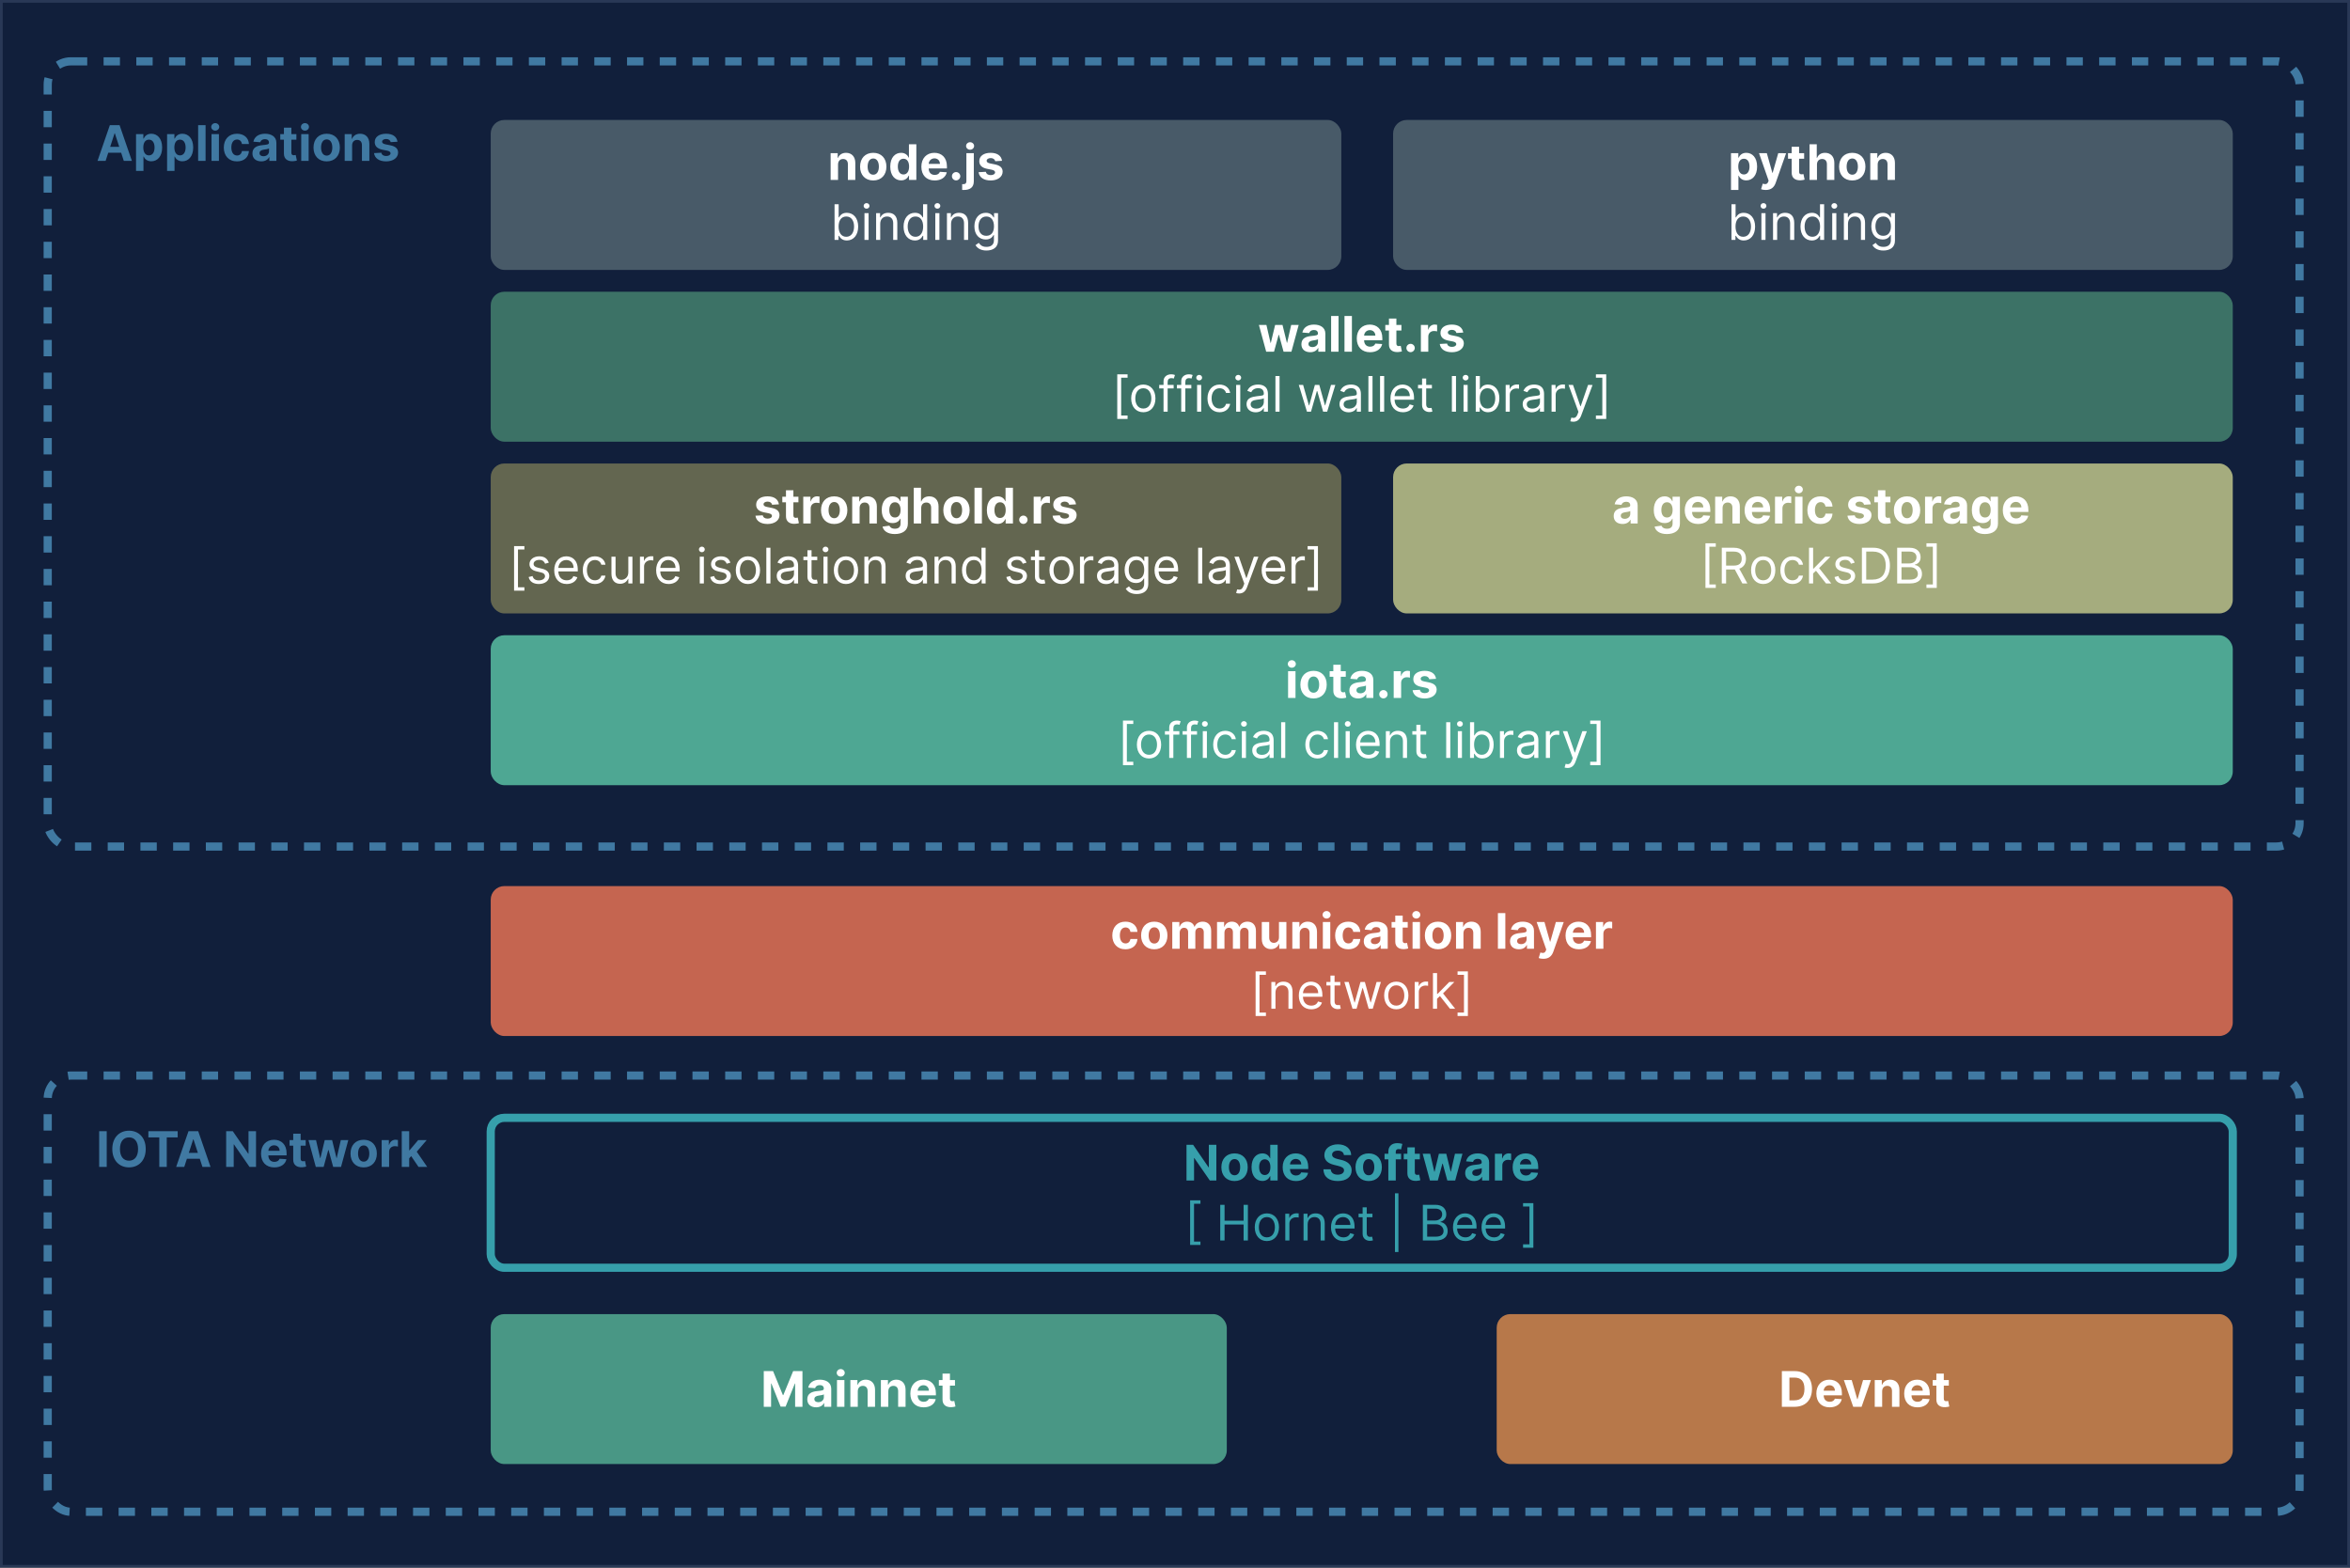 <svg width="862" height="575" viewBox="0 0 862 575" fill="none" xmlns="http://www.w3.org/2000/svg">
<rect x="0" y="0" width="862" height="575" fill="#333333" stroke="none"/>
<rect x="0.5" y="0.5" width="861" height="574" fill="#111F3B" stroke="#293856"/>
<rect x="180" y="44" width="312" height="55" rx="5" fill="#485A68"/>
<rect x="511" y="44" width="308" height="55" rx="5" fill="#485A68"/>
<rect x="180" y="107" width="639" height="55" rx="5" fill="#3C7266"/>
<rect x="180" y="233" width="639" height="55" rx="5" fill="#4EA793"/>
<rect x="180" y="325" width="639" height="55" rx="5" fill="#C56550"/>
<rect x="180" y="410" width="639" height="55" rx="5" stroke="#369FAB" stroke-width="3"/>
<rect x="180" y="482" width="270" height="55" rx="5" fill="#499785"/>
<rect x="549" y="482" width="270" height="55" rx="5" fill="#B7784A"/>
<rect x="180" y="170" width="312" height="55" rx="5" fill="#636650"/>
<rect x="511" y="170" width="308" height="55" rx="5" fill="#A5AC7E"/>
<path d="M307.404 60.324C307.411 59.058 308.165 58.317 309.264 58.317C310.358 58.317 311.016 59.033 311.009 60.234V66H313.733V59.749C313.733 57.46 312.39 56.054 310.345 56.054C308.887 56.054 307.833 56.77 307.392 57.914H307.277V56.182H304.681V66H307.404V60.324ZM320.315 66.192C323.293 66.192 325.147 64.153 325.147 61.129C325.147 58.087 323.293 56.054 320.315 56.054C317.336 56.054 315.482 58.087 315.482 61.129C315.482 64.153 317.336 66.192 320.315 66.192ZM320.328 64.082C318.953 64.082 318.25 62.823 318.25 61.11C318.25 59.397 318.953 58.131 320.328 58.131C321.676 58.131 322.379 59.397 322.379 61.11C322.379 62.823 321.676 64.082 320.328 64.082ZM330.536 66.16C332.121 66.16 332.945 65.246 333.323 64.428H333.438V66H336.122V52.909H333.406V57.831H333.323C332.958 57.032 332.172 56.054 330.529 56.054C328.375 56.054 326.553 57.729 326.553 61.104C326.553 64.389 328.298 66.16 330.536 66.16ZM331.399 63.993C330.063 63.993 329.334 62.804 329.334 61.091C329.334 59.391 330.05 58.221 331.399 58.221C332.722 58.221 333.463 59.34 333.463 61.091C333.463 62.842 332.709 63.993 331.399 63.993ZM342.835 66.192C345.264 66.192 346.901 65.009 347.284 63.188L344.766 63.021C344.491 63.769 343.788 64.159 342.88 64.159C341.519 64.159 340.656 63.258 340.656 61.794V61.788H347.342V61.04C347.342 57.703 345.322 56.054 342.727 56.054C339.838 56.054 337.965 58.106 337.965 61.136C337.965 64.249 339.812 66.192 342.835 66.192ZM340.656 60.1C340.713 58.981 341.563 58.087 342.772 58.087C343.954 58.087 344.772 58.93 344.779 60.1H340.656ZM350.71 66.166C351.529 66.166 352.238 65.482 352.245 64.632C352.238 63.795 351.529 63.111 350.71 63.111C349.867 63.111 349.17 63.795 349.176 64.632C349.17 65.482 349.867 66.166 350.71 66.166ZM354.48 56.182V66.441C354.48 67.183 354.167 67.553 353.291 67.553C353.176 67.553 353.074 67.553 352.933 67.54V69.669C353.131 69.675 353.291 69.682 353.483 69.682C355.797 69.682 357.203 68.761 357.203 66.486V56.182H354.48ZM355.835 54.916C356.647 54.916 357.312 54.296 357.312 53.535C357.312 52.781 356.647 52.161 355.835 52.161C355.03 52.161 354.365 52.781 354.365 53.535C354.365 54.296 355.03 54.916 355.835 54.916ZM367.554 58.981C367.311 57.173 365.853 56.054 363.373 56.054C360.861 56.054 359.206 57.217 359.212 59.109C359.206 60.58 360.132 61.532 362.05 61.916L363.75 62.254C364.607 62.427 364.997 62.74 365.009 63.232C364.997 63.814 364.364 64.229 363.411 64.229C362.44 64.229 361.794 63.814 361.628 63.015L358.95 63.156C359.206 65.035 360.804 66.192 363.405 66.192C365.949 66.192 367.771 64.894 367.777 62.957C367.771 61.538 366.844 60.688 364.939 60.298L363.162 59.94C362.248 59.742 361.909 59.429 361.916 58.956C361.909 58.368 362.574 57.984 363.418 57.984C364.364 57.984 364.926 58.502 365.061 59.135L367.554 58.981ZM306.12 88H307.578V86.492H307.757C308.089 87.028 308.728 88.204 310.62 88.204C313.075 88.204 314.788 86.236 314.788 83.117C314.788 80.023 313.075 78.054 310.595 78.054C308.677 78.054 308.089 79.23 307.757 79.742H307.629V74.909H306.12V88ZM307.603 83.091C307.603 80.892 308.575 79.409 310.416 79.409C312.333 79.409 313.279 81.02 313.279 83.091C313.279 85.188 312.308 86.849 310.416 86.849C308.6 86.849 307.603 85.315 307.603 83.091ZM317.096 88H318.604V78.182H317.096V88ZM317.863 76.546C318.451 76.546 318.936 76.085 318.936 75.523C318.936 74.96 318.451 74.5 317.863 74.5C317.275 74.5 316.789 74.96 316.789 75.523C316.789 76.085 317.275 76.546 317.863 76.546ZM322.876 82.094C322.876 80.381 323.937 79.409 325.381 79.409C326.781 79.409 327.631 80.323 327.631 81.864V88H329.14V81.761C329.14 79.256 327.804 78.054 325.816 78.054C324.333 78.054 323.412 78.719 322.952 79.716H322.824V78.182H321.367V88H322.876V82.094ZM335.604 88.204C337.496 88.204 338.135 87.028 338.467 86.492H338.646V88H340.104V74.909H338.595V79.742H338.467C338.135 79.23 337.547 78.054 335.629 78.054C333.149 78.054 331.436 80.023 331.436 83.117C331.436 86.236 333.149 88.204 335.604 88.204ZM335.808 86.849C333.916 86.849 332.945 85.188 332.945 83.091C332.945 81.02 333.891 79.409 335.808 79.409C337.649 79.409 338.621 80.892 338.621 83.091C338.621 85.315 337.624 86.849 335.808 86.849ZM343.076 88H344.585V78.182H343.076V88ZM343.843 76.546C344.431 76.546 344.917 76.085 344.917 75.523C344.917 74.96 344.431 74.5 343.843 74.5C343.255 74.5 342.769 74.96 342.769 75.523C342.769 76.085 343.255 76.546 343.843 76.546ZM348.856 82.094C348.856 80.381 349.917 79.409 351.362 79.409C352.762 79.409 353.612 80.323 353.612 81.864V88H355.12V81.761C355.12 79.256 353.784 78.054 351.796 78.054C350.313 78.054 349.393 78.719 348.933 79.716H348.805V78.182H347.347V88H348.856V82.094ZM361.84 91.886C364.192 91.886 366.084 90.812 366.084 88.281V78.182H364.627V79.742H364.473C364.141 79.23 363.527 78.054 361.61 78.054C359.13 78.054 357.417 80.023 357.417 83.04C357.417 86.108 359.206 87.847 361.584 87.847C363.502 87.847 364.115 86.722 364.448 86.185H364.576V88.179C364.576 89.815 363.425 90.557 361.84 90.557C360.056 90.557 359.43 89.617 359.027 89.074L357.826 89.918C358.439 90.947 359.647 91.886 361.84 91.886ZM361.789 86.492C359.897 86.492 358.925 85.06 358.925 83.014C358.925 81.02 359.871 79.409 361.789 79.409C363.63 79.409 364.601 80.892 364.601 83.014C364.601 85.188 363.604 86.492 361.789 86.492Z" fill="white"/>
<path d="M634.947 69.682H637.67V64.428H637.753C638.13 65.246 638.955 66.16 640.54 66.16C642.777 66.16 644.522 64.389 644.522 61.104C644.522 57.729 642.701 56.054 640.546 56.054C638.904 56.054 638.117 57.032 637.753 57.831H637.632V56.182H634.947V69.682ZM637.612 61.091C637.612 59.34 638.354 58.221 639.677 58.221C641.026 58.221 641.742 59.391 641.742 61.091C641.742 62.804 641.013 63.993 639.677 63.993C638.367 63.993 637.612 62.842 637.612 61.091ZM647.685 69.682C649.711 69.682 650.785 68.646 651.341 67.061L655.157 56.195L652.274 56.182L650.222 63.392H650.12L648.087 56.182H645.224L648.746 66.281L648.586 66.697C648.228 67.617 647.544 67.662 646.585 67.368L645.972 69.401C646.362 69.567 646.994 69.682 647.685 69.682ZM661.773 56.182H659.926V53.83H657.203V56.182H655.86V58.227H657.203V63.341C657.19 65.265 658.5 66.217 660.475 66.134C661.178 66.109 661.677 65.968 661.952 65.879L661.524 63.852C661.389 63.878 661.102 63.942 660.846 63.942C660.303 63.942 659.926 63.737 659.926 62.983V58.227H661.773V56.182ZM666.481 60.324C666.487 59.058 667.26 58.317 668.373 58.317C669.478 58.317 670.13 59.026 670.124 60.234V66H672.847V59.749C672.853 57.447 671.498 56.054 669.453 56.054C667.964 56.054 666.966 56.757 666.519 57.914H666.404V52.909H663.758V66H666.481V60.324ZM679.426 66.192C682.405 66.192 684.258 64.153 684.258 61.129C684.258 58.087 682.405 56.054 679.426 56.054C676.447 56.054 674.594 58.087 674.594 61.129C674.594 64.153 676.447 66.192 679.426 66.192ZM679.439 64.082C678.065 64.082 677.361 62.823 677.361 61.11C677.361 59.397 678.065 58.131 679.439 58.131C680.788 58.131 681.491 59.397 681.491 61.11C681.491 62.823 680.788 64.082 679.439 64.082ZM688.752 60.324C688.758 59.058 689.513 58.317 690.612 58.317C691.705 58.317 692.364 59.033 692.357 60.234V66H695.08V59.749C695.08 57.46 693.738 56.054 691.692 56.054C690.235 56.054 689.18 56.77 688.739 57.914H688.624V56.182H686.029V66H688.752V60.324ZM635.12 88H636.578V86.492H636.757C637.089 87.028 637.728 88.204 639.62 88.204C642.075 88.204 643.788 86.236 643.788 83.117C643.788 80.023 642.075 78.054 639.595 78.054C637.677 78.054 637.089 79.23 636.757 79.742H636.629V74.909H635.12V88ZM636.603 83.091C636.603 80.892 637.575 79.409 639.416 79.409C641.333 79.409 642.279 81.02 642.279 83.091C642.279 85.188 641.308 86.849 639.416 86.849C637.6 86.849 636.603 85.315 636.603 83.091ZM646.096 88H647.604V78.182H646.096V88ZM646.863 76.546C647.451 76.546 647.936 76.085 647.936 75.523C647.936 74.96 647.451 74.5 646.863 74.5C646.275 74.5 645.789 74.96 645.789 75.523C645.789 76.085 646.275 76.546 646.863 76.546ZM651.876 82.094C651.876 80.381 652.937 79.409 654.381 79.409C655.781 79.409 656.631 80.323 656.631 81.864V88H658.14V81.761C658.14 79.256 656.804 78.054 654.816 78.054C653.333 78.054 652.412 78.719 651.952 79.716H651.824V78.182H650.367V88H651.876V82.094ZM664.604 88.204C666.496 88.204 667.135 87.028 667.467 86.492H667.646V88H669.104V74.909H667.595V79.742H667.467C667.135 79.23 666.547 78.054 664.629 78.054C662.149 78.054 660.436 80.023 660.436 83.117C660.436 86.236 662.149 88.204 664.604 88.204ZM664.808 86.849C662.916 86.849 661.945 85.188 661.945 83.091C661.945 81.02 662.891 79.409 664.808 79.409C666.649 79.409 667.621 80.892 667.621 83.091C667.621 85.315 666.624 86.849 664.808 86.849ZM672.076 88H673.585V78.182H672.076V88ZM672.843 76.546C673.431 76.546 673.917 76.085 673.917 75.523C673.917 74.96 673.431 74.5 672.843 74.5C672.255 74.5 671.769 74.96 671.769 75.523C671.769 76.085 672.255 76.546 672.843 76.546ZM677.856 82.094C677.856 80.381 678.917 79.409 680.362 79.409C681.762 79.409 682.612 80.323 682.612 81.864V88H684.12V81.761C684.12 79.256 682.784 78.054 680.796 78.054C679.313 78.054 678.393 78.719 677.933 79.716H677.805V78.182H676.347V88H677.856V82.094ZM690.84 91.886C693.192 91.886 695.084 90.812 695.084 88.281V78.182H693.627V79.742H693.473C693.141 79.23 692.527 78.054 690.61 78.054C688.13 78.054 686.417 80.023 686.417 83.04C686.417 86.108 688.206 87.847 690.584 87.847C692.502 87.847 693.115 86.722 693.448 86.185H693.576V88.179C693.576 89.815 692.425 90.557 690.84 90.557C689.056 90.557 688.43 89.617 688.027 89.074L686.826 89.918C687.439 90.947 688.647 91.886 690.84 91.886ZM690.789 86.492C688.897 86.492 687.925 85.06 687.925 83.014C687.925 81.02 688.871 79.409 690.789 79.409C692.63 79.409 693.601 80.892 693.601 83.014C693.601 85.188 692.604 86.492 690.789 86.492Z" fill="white"/>
<path d="M464.449 129H467.326L469.013 122.825H469.135L470.822 129H473.705L476.37 119.182H473.622L472.126 125.74H472.043L470.432 119.182H467.728L466.143 125.778H466.054L464.532 119.182H461.777L464.449 129ZM480.623 129.185C482.074 129.185 483.013 128.553 483.493 127.638H483.569V129H486.152V122.378C486.152 120.038 484.17 119.054 481.984 119.054C479.632 119.054 478.085 120.179 477.708 121.969L480.226 122.173C480.412 121.521 480.993 121.042 481.971 121.042C482.898 121.042 483.429 121.509 483.429 122.314V122.352C483.429 122.985 482.758 123.068 481.051 123.234C479.108 123.413 477.363 124.065 477.363 126.258C477.363 128.201 478.75 129.185 480.623 129.185ZM481.403 127.306C480.565 127.306 479.964 126.916 479.964 126.168C479.964 125.401 480.597 125.024 481.556 124.89C482.15 124.807 483.122 124.666 483.448 124.449V125.491C483.448 126.52 482.598 127.306 481.403 127.306ZM490.987 115.909H488.264V129H490.987V115.909ZM495.892 115.909H493.169V129H495.892V115.909ZM502.547 129.192C504.976 129.192 506.613 128.009 506.996 126.188L504.478 126.021C504.203 126.769 503.5 127.159 502.592 127.159C501.231 127.159 500.368 126.258 500.368 124.794V124.788H507.054V124.04C507.054 120.703 505.034 119.054 502.439 119.054C499.55 119.054 497.677 121.106 497.677 124.136C497.677 127.249 499.524 129.192 502.547 129.192ZM500.368 123.1C500.425 121.982 501.275 121.087 502.483 121.087C503.666 121.087 504.484 121.93 504.491 123.1H500.368ZM514.053 119.182H512.206V116.83H509.483V119.182H508.14V121.227H509.483V126.341C509.47 128.265 510.78 129.217 512.756 129.134C513.459 129.109 513.957 128.968 514.232 128.879L513.804 126.852C513.67 126.878 513.382 126.942 513.126 126.942C512.583 126.942 512.206 126.737 512.206 125.983V121.227H514.053V119.182ZM517.419 129.166C518.237 129.166 518.946 128.482 518.953 127.632C518.946 126.795 518.237 126.111 517.419 126.111C516.575 126.111 515.878 126.795 515.884 127.632C515.878 128.482 516.575 129.166 517.419 129.166ZM521.188 129H523.911V123.445C523.911 122.237 524.793 121.406 525.995 121.406C526.372 121.406 526.89 121.47 527.146 121.553V119.137C526.903 119.08 526.564 119.041 526.289 119.041C525.19 119.041 524.288 119.68 523.93 120.895H523.828V119.182H521.188V129ZM536.722 121.982C536.48 120.173 535.022 119.054 532.542 119.054C530.03 119.054 528.374 120.217 528.381 122.109C528.374 123.58 529.301 124.532 531.219 124.915L532.919 125.254C533.776 125.427 534.166 125.74 534.178 126.232C534.166 126.814 533.533 127.229 532.58 127.229C531.609 127.229 530.963 126.814 530.797 126.015L528.119 126.156C528.374 128.035 529.972 129.192 532.574 129.192C535.118 129.192 536.94 127.894 536.946 125.957C536.94 124.538 536.013 123.688 534.108 123.298L532.331 122.94C531.417 122.742 531.078 122.429 531.085 121.956C531.078 121.368 531.743 120.984 532.587 120.984C533.533 120.984 534.095 121.502 534.23 122.135L536.722 121.982ZM409.82 153.659H413.604V152.406H411.252V138.548H413.604V137.295H409.82V153.659ZM419.378 151.205C422.037 151.205 423.827 149.185 423.827 146.142C423.827 143.074 422.037 141.054 419.378 141.054C416.719 141.054 414.929 143.074 414.929 146.142C414.929 149.185 416.719 151.205 419.378 151.205ZM419.378 149.849C417.358 149.849 416.438 148.111 416.438 146.142C416.438 144.173 417.358 142.409 419.378 142.409C421.398 142.409 422.318 144.173 422.318 146.142C422.318 148.111 421.398 149.849 419.378 149.849ZM430.502 141.182H428.303V140.185C428.303 139.213 428.712 138.702 429.709 138.702C430.144 138.702 430.4 138.804 430.553 138.855L430.988 137.551C430.758 137.449 430.297 137.295 429.556 137.295C428.15 137.295 426.794 138.139 426.794 139.827V141.182H425.209V142.46H426.794V151H428.303V142.46H430.502V141.182ZM436.988 141.182H434.789V140.185C434.789 139.213 435.198 138.702 436.196 138.702C436.63 138.702 436.886 138.804 437.039 138.855L437.474 137.551C437.244 137.449 436.784 137.295 436.042 137.295C434.636 137.295 433.281 138.139 433.281 139.827V141.182H431.696V142.46H433.281V151H434.789V142.46H436.988V141.182ZM439.102 151H440.611V141.182H439.102V151ZM439.869 139.545C440.457 139.545 440.943 139.085 440.943 138.523C440.943 137.96 440.457 137.5 439.869 137.5C439.281 137.5 438.796 137.96 438.796 138.523C438.796 139.085 439.281 139.545 439.869 139.545ZM447.362 151.205C449.536 151.205 450.968 149.875 451.223 148.136H449.715C449.434 149.21 448.539 149.849 447.362 149.849C445.573 149.849 444.422 148.366 444.422 146.091C444.422 143.866 445.598 142.409 447.362 142.409C448.692 142.409 449.485 143.227 449.715 144.122H451.223C450.968 142.281 449.408 141.054 447.337 141.054C444.678 141.054 442.914 143.151 442.914 146.142C442.914 149.082 444.601 151.205 447.362 151.205ZM453.429 151H454.937V141.182H453.429V151ZM454.196 139.545C454.784 139.545 455.269 139.085 455.269 138.523C455.269 137.96 454.784 137.5 454.196 137.5C453.608 137.5 453.122 137.96 453.122 138.523C453.122 139.085 453.608 139.545 454.196 139.545ZM460.589 151.23C462.302 151.23 463.197 150.31 463.504 149.67H463.581V151H465.089V144.531C465.089 141.412 462.711 141.054 461.459 141.054C459.976 141.054 458.288 141.565 457.521 143.355L458.953 143.866C459.285 143.151 460.071 142.384 461.51 142.384C462.897 142.384 463.581 143.119 463.581 144.378V144.429C463.581 145.158 462.839 145.094 461.049 145.324C459.228 145.56 457.24 145.963 457.24 148.213C457.24 150.131 458.723 151.23 460.589 151.23ZM460.819 149.875C459.618 149.875 458.748 149.338 458.748 148.29C458.748 147.139 459.797 146.781 460.973 146.628C461.612 146.551 463.325 146.372 463.581 146.065V147.446C463.581 148.673 462.609 149.875 460.819 149.875ZM469.351 137.909H467.843V151H469.351V137.909ZM479.401 151H480.884L483.032 143.457H483.185L485.333 151H486.816L489.807 141.182H488.222L486.1 148.673H485.998L483.927 141.182H482.316L480.219 148.699H480.117L477.995 141.182H476.41L479.401 151ZM494.691 151.23C496.404 151.23 497.299 150.31 497.606 149.67H497.682V151H499.191V144.531C499.191 141.412 496.813 141.054 495.56 141.054C494.077 141.054 492.39 141.565 491.623 143.355L493.054 143.866C493.387 143.151 494.173 142.384 495.611 142.384C496.998 142.384 497.682 143.119 497.682 144.378V144.429C497.682 145.158 496.941 145.094 495.151 145.324C493.329 145.56 491.341 145.963 491.341 148.213C491.341 150.131 492.824 151.23 494.691 151.23ZM494.921 149.875C493.719 149.875 492.85 149.338 492.85 148.29C492.85 147.139 493.898 146.781 495.074 146.628C495.714 146.551 497.427 146.372 497.682 146.065V147.446C497.682 148.673 496.711 149.875 494.921 149.875ZM503.453 137.909H501.944V151H503.453V137.909ZM507.724 137.909H506.216V151H507.724V137.909ZM514.604 151.205C516.598 151.205 518.055 150.207 518.516 148.724L517.058 148.315C516.675 149.338 515.786 149.849 514.604 149.849C512.833 149.849 511.612 148.705 511.542 146.602H518.669V145.963C518.669 142.307 516.496 141.054 514.45 141.054C511.791 141.054 510.027 143.151 510.027 146.168C510.027 149.185 511.766 151.205 514.604 151.205ZM511.542 145.298C511.644 143.771 512.724 142.409 514.45 142.409C516.087 142.409 517.135 143.636 517.135 145.298H511.542ZM525.234 141.182H523.137V138.83H521.628V141.182H520.146V142.46H521.628V148.597C521.628 150.31 523.009 151.128 524.288 151.128C524.85 151.128 525.208 151.026 525.413 150.949L525.106 149.594C524.978 149.619 524.773 149.67 524.441 149.67C523.776 149.67 523.137 149.466 523.137 148.188V142.46H525.234V141.182ZM534.074 137.909H532.565V151H534.074V137.909ZM536.837 151H538.345V141.182H536.837V151ZM537.604 139.545C538.192 139.545 538.678 139.085 538.678 138.523C538.678 137.96 538.192 137.5 537.604 137.5C537.016 137.5 536.53 137.96 536.53 138.523C536.53 139.085 537.016 139.545 537.604 139.545ZM541.313 151H542.77V149.491H542.949C543.282 150.028 543.921 151.205 545.813 151.205C548.267 151.205 549.98 149.236 549.98 146.116C549.98 143.023 548.267 141.054 545.787 141.054C543.87 141.054 543.282 142.23 542.949 142.741H542.821V137.909H541.313V151ZM542.796 146.091C542.796 143.892 543.767 142.409 545.608 142.409C547.526 142.409 548.472 144.02 548.472 146.091C548.472 148.188 547.5 149.849 545.608 149.849C543.793 149.849 542.796 148.315 542.796 146.091ZM552.288 151H553.796V144.787C553.796 143.457 554.845 142.486 556.277 142.486C556.679 142.486 557.095 142.562 557.197 142.588V141.054C557.024 141.041 556.628 141.028 556.404 141.028C555.228 141.028 554.206 141.693 553.848 142.665H553.745V141.182H552.288V151ZM561.874 151.23C563.587 151.23 564.482 150.31 564.789 149.67H564.866V151H566.374V144.531C566.374 141.412 563.997 141.054 562.744 141.054C561.261 141.054 559.573 141.565 558.806 143.355L560.238 143.866C560.57 143.151 561.357 142.384 562.795 142.384C564.182 142.384 564.866 143.119 564.866 144.378V144.429C564.866 145.158 564.124 145.094 562.335 145.324C560.513 145.56 558.525 145.963 558.525 148.213C558.525 150.131 560.008 151.23 561.874 151.23ZM562.104 149.875C560.903 149.875 560.033 149.338 560.033 148.29C560.033 147.139 561.082 146.781 562.258 146.628C562.897 146.551 564.61 146.372 564.866 146.065V147.446C564.866 148.673 563.894 149.875 562.104 149.875ZM569.128 151H570.636V144.787C570.636 143.457 571.685 142.486 573.116 142.486C573.519 142.486 573.935 142.562 574.037 142.588V141.054C573.864 141.041 573.468 141.028 573.244 141.028C572.068 141.028 571.045 141.693 570.687 142.665H570.585V141.182H569.128V151ZM577.095 154.682C578.457 154.682 579.416 153.96 579.985 152.432L584.165 141.207L582.516 141.182L579.806 149.006H579.703L576.993 141.182H575.357L578.987 151.051L578.706 151.818C578.157 153.314 577.479 153.455 576.38 153.173L575.996 154.503C576.149 154.58 576.584 154.682 577.095 154.682ZM589.178 137.295H585.394V138.548H587.746V152.406H585.394V153.659H589.178V137.295Z" fill="white"/>
<path d="M285.71 184.982C285.467 183.173 284.009 182.054 281.529 182.054C279.017 182.054 277.362 183.217 277.368 185.109C277.362 186.58 278.289 187.532 280.206 187.915L281.907 188.254C282.763 188.427 283.153 188.74 283.166 189.232C283.153 189.814 282.52 190.229 281.568 190.229C280.596 190.229 279.951 189.814 279.784 189.015L277.106 189.156C277.362 191.035 278.96 192.192 281.561 192.192C284.105 192.192 285.927 190.894 285.934 188.957C285.927 187.538 285 186.688 283.095 186.298L281.318 185.94C280.404 185.742 280.066 185.429 280.072 184.956C280.066 184.368 280.73 183.984 281.574 183.984C282.52 183.984 283.083 184.502 283.217 185.135L285.71 184.982ZM292.87 182.182H291.023V179.83H288.3V182.182H286.958V184.227H288.3V189.341C288.287 191.265 289.598 192.217 291.573 192.134C292.276 192.109 292.775 191.968 293.049 191.879L292.621 189.852C292.487 189.878 292.199 189.942 291.944 189.942C291.4 189.942 291.023 189.737 291.023 188.983V184.227H292.87V182.182ZM294.644 192H297.367V186.445C297.367 185.237 298.249 184.406 299.451 184.406C299.828 184.406 300.346 184.47 300.602 184.553V182.137C300.359 182.08 300.02 182.041 299.745 182.041C298.646 182.041 297.744 182.68 297.386 183.895H297.284V182.182H294.644V192ZM305.989 192.192C308.967 192.192 310.821 190.153 310.821 187.129C310.821 184.087 308.967 182.054 305.989 182.054C303.01 182.054 301.156 184.087 301.156 187.129C301.156 190.153 303.01 192.192 305.989 192.192ZM306.001 190.082C304.627 190.082 303.924 188.823 303.924 187.11C303.924 185.397 304.627 184.131 306.001 184.131C307.35 184.131 308.053 185.397 308.053 187.11C308.053 188.823 307.35 190.082 306.001 190.082ZM315.315 186.324C315.321 185.058 316.075 184.317 317.175 184.317C318.268 184.317 318.926 185.033 318.92 186.234V192H321.643V185.749C321.643 183.46 320.3 182.054 318.255 182.054C316.797 182.054 315.743 182.77 315.302 183.914H315.187V182.182H312.592V192H315.315V186.324ZM328.212 195.886C331.018 195.886 333.013 194.608 333.013 192.096V182.182H330.309V183.831H330.206C329.842 183.032 329.043 182.054 327.4 182.054C325.246 182.054 323.424 183.729 323.424 187.072C323.424 190.338 325.195 191.859 327.407 191.859C328.973 191.859 329.848 191.073 330.206 190.261H330.321V192.058C330.321 193.406 329.459 193.93 328.276 193.93C327.074 193.93 326.467 193.406 326.243 192.812L323.725 193.151C324.051 194.697 325.566 195.886 328.212 195.886ZM328.27 189.814C326.934 189.814 326.205 188.753 326.205 187.059C326.205 185.391 326.921 184.221 328.27 184.221C329.593 184.221 330.334 185.339 330.334 187.059C330.334 188.791 329.58 189.814 328.27 189.814ZM337.902 186.324C337.909 185.058 338.682 184.317 339.794 184.317C340.9 184.317 341.552 185.026 341.546 186.234V192H344.269V185.749C344.275 183.447 342.92 182.054 340.875 182.054C339.385 182.054 338.388 182.757 337.941 183.914H337.826V178.909H335.179V192H337.902V186.324ZM350.848 192.192C353.827 192.192 355.68 190.153 355.68 187.129C355.68 184.087 353.827 182.054 350.848 182.054C347.869 182.054 346.016 184.087 346.016 187.129C346.016 190.153 347.869 192.192 350.848 192.192ZM350.861 190.082C349.486 190.082 348.783 188.823 348.783 187.11C348.783 185.397 349.486 184.131 350.861 184.131C352.209 184.131 352.913 185.397 352.913 187.11C352.913 188.823 352.209 190.082 350.861 190.082ZM360.174 178.909H357.451V192H360.174V178.909ZM365.973 192.16C367.558 192.16 368.383 191.246 368.76 190.428H368.875V192H371.56V178.909H368.843V183.831H368.76C368.396 183.032 367.609 182.054 365.967 182.054C363.813 182.054 361.991 183.729 361.991 187.104C361.991 190.389 363.736 192.16 365.973 192.16ZM366.836 189.993C365.5 189.993 364.771 188.804 364.771 187.091C364.771 185.391 365.487 184.221 366.836 184.221C368.159 184.221 368.901 185.339 368.901 187.091C368.901 188.842 368.146 189.993 366.836 189.993ZM375.39 192.166C376.208 192.166 376.918 191.482 376.924 190.632C376.918 189.795 376.208 189.111 375.39 189.111C374.546 189.111 373.85 189.795 373.856 190.632C373.85 191.482 374.546 192.166 375.39 192.166ZM379.16 192H381.883V186.445C381.883 185.237 382.765 184.406 383.967 184.406C384.344 184.406 384.862 184.47 385.117 184.553V182.137C384.874 182.08 384.536 182.041 384.261 182.041C383.161 182.041 382.26 182.68 381.902 183.895H381.8V182.182H379.16V192ZM394.694 184.982C394.451 183.173 392.994 182.054 390.514 182.054C388.002 182.054 386.346 183.217 386.353 185.109C386.346 186.58 387.273 187.532 389.191 187.915L390.891 188.254C391.747 188.427 392.137 188.74 392.15 189.232C392.137 189.814 391.505 190.229 390.552 190.229C389.581 190.229 388.935 189.814 388.769 189.015L386.09 189.156C386.346 191.035 387.944 192.192 390.546 192.192C393.09 192.192 394.911 190.894 394.918 188.957C394.911 187.538 393.985 186.688 392.08 186.298L390.303 185.94C389.389 185.742 389.05 185.429 389.056 184.956C389.05 184.368 389.715 183.984 390.559 183.984C391.505 183.984 392.067 184.502 392.201 185.135L394.694 184.982ZM188.567 216.659H192.352V215.406H189.999V201.548H192.352V200.295H188.567V216.659ZM201.302 206.381C200.829 204.987 199.768 204.054 197.825 204.054C195.754 204.054 194.22 205.23 194.22 206.892C194.22 208.247 195.025 209.155 196.828 209.577L198.464 209.96C199.455 210.19 199.921 210.663 199.921 211.341C199.921 212.185 199.026 212.875 197.62 212.875C196.387 212.875 195.613 212.344 195.345 211.29L193.913 211.648C194.264 213.316 195.639 214.205 197.646 214.205C199.928 214.205 201.481 212.958 201.481 211.264C201.481 209.896 200.624 209.033 198.873 208.605L197.416 208.247C196.252 207.96 195.728 207.57 195.728 206.815C195.728 205.972 196.623 205.358 197.825 205.358C199.142 205.358 199.685 206.087 199.947 206.764L201.302 206.381ZM207.868 214.205C209.863 214.205 211.32 213.207 211.78 211.724L210.323 211.315C209.939 212.338 209.051 212.849 207.868 212.849C206.098 212.849 204.877 211.705 204.806 209.602H211.934V208.963C211.934 205.307 209.76 204.054 207.715 204.054C205.056 204.054 203.292 206.151 203.292 209.168C203.292 212.185 205.03 214.205 207.868 214.205ZM204.806 208.298C204.909 206.771 205.989 205.409 207.715 205.409C209.351 205.409 210.4 206.636 210.4 208.298H204.806ZM218.217 214.205C220.39 214.205 221.822 212.875 222.078 211.136H220.569C220.288 212.21 219.393 212.849 218.217 212.849C216.427 212.849 215.277 211.366 215.277 209.091C215.277 206.866 216.453 205.409 218.217 205.409C219.547 205.409 220.339 206.227 220.569 207.122H222.078C221.822 205.281 220.262 204.054 218.191 204.054C215.532 204.054 213.768 206.151 213.768 209.142C213.768 212.082 215.456 214.205 218.217 214.205ZM230.471 209.986C230.471 211.827 229.064 212.67 227.939 212.67C226.686 212.67 225.792 211.75 225.792 210.318V204.182H224.283V210.42C224.283 212.926 225.613 214.128 227.453 214.128C228.936 214.128 229.908 213.335 230.368 212.338H230.471V214H231.979V204.182H230.471V209.986ZM234.742 214H236.251V207.787C236.251 206.457 237.299 205.486 238.731 205.486C239.133 205.486 239.549 205.562 239.651 205.588V204.054C239.479 204.041 239.082 204.028 238.858 204.028C237.682 204.028 236.66 204.693 236.302 205.665H236.199V204.182H234.742V214ZM245.257 214.205C247.251 214.205 248.709 213.207 249.169 211.724L247.711 211.315C247.328 212.338 246.439 212.849 245.257 212.849C243.486 212.849 242.265 211.705 242.195 209.602H249.322V208.963C249.322 205.307 247.149 204.054 245.104 204.054C242.444 204.054 240.68 206.151 240.68 209.168C240.68 212.185 242.419 214.205 245.257 214.205ZM242.195 208.298C242.297 206.771 243.378 205.409 245.104 205.409C246.74 205.409 247.788 206.636 247.788 208.298H242.195ZM256.68 214H258.188V204.182H256.68V214ZM257.447 202.545C258.035 202.545 258.52 202.085 258.52 201.523C258.52 200.96 258.035 200.5 257.447 200.5C256.858 200.5 256.373 200.96 256.373 201.523C256.373 202.085 256.858 202.545 257.447 202.545ZM267.906 206.381C267.433 204.987 266.371 204.054 264.428 204.054C262.357 204.054 260.823 205.23 260.823 206.892C260.823 208.247 261.629 209.155 263.431 209.577L265.067 209.96C266.058 210.19 266.525 210.663 266.525 211.341C266.525 212.185 265.63 212.875 264.224 212.875C262.99 212.875 262.217 212.344 261.948 211.29L260.516 211.648C260.868 213.316 262.242 214.205 264.249 214.205C266.531 214.205 268.085 212.958 268.085 211.264C268.085 209.896 267.228 209.033 265.477 208.605L264.019 208.247C262.856 207.96 262.332 207.57 262.332 206.815C262.332 205.972 263.227 205.358 264.428 205.358C265.745 205.358 266.288 206.087 266.55 206.764L267.906 206.381ZM274.344 214.205C277.003 214.205 278.793 212.185 278.793 209.142C278.793 206.074 277.003 204.054 274.344 204.054C271.685 204.054 269.895 206.074 269.895 209.142C269.895 212.185 271.685 214.205 274.344 214.205ZM274.344 212.849C272.324 212.849 271.404 211.111 271.404 209.142C271.404 207.173 272.324 205.409 274.344 205.409C276.364 205.409 277.284 207.173 277.284 209.142C277.284 211.111 276.364 212.849 274.344 212.849ZM282.604 200.909H281.096V214H282.604V200.909ZM288.256 214.23C289.969 214.23 290.864 213.31 291.171 212.67H291.248V214H292.756V207.531C292.756 204.412 290.378 204.054 289.126 204.054C287.643 204.054 285.955 204.565 285.188 206.355L286.62 206.866C286.952 206.151 287.738 205.384 289.177 205.384C290.564 205.384 291.248 206.119 291.248 207.378V207.429C291.248 208.158 290.506 208.094 288.716 208.324C286.895 208.56 284.907 208.963 284.907 211.213C284.907 213.131 286.39 214.23 288.256 214.23ZM288.486 212.875C287.285 212.875 286.415 212.338 286.415 211.29C286.415 210.139 287.464 209.781 288.64 209.628C289.279 209.551 290.992 209.372 291.248 209.065V210.446C291.248 211.673 290.276 212.875 288.486 212.875ZM299.779 204.182H297.683V201.83H296.174V204.182H294.691V205.46H296.174V211.597C296.174 213.31 297.555 214.128 298.833 214.128C299.396 214.128 299.754 214.026 299.958 213.949L299.652 212.594C299.524 212.619 299.319 212.67 298.987 212.67C298.322 212.67 297.683 212.466 297.683 211.188V205.46H299.779V204.182ZM302.049 214H303.557V204.182H302.049V214ZM302.816 202.545C303.404 202.545 303.89 202.085 303.89 201.523C303.89 200.96 303.404 200.5 302.816 200.5C302.228 200.5 301.742 200.96 301.742 201.523C301.742 202.085 302.228 202.545 302.816 202.545ZM310.309 214.205C312.968 214.205 314.758 212.185 314.758 209.142C314.758 206.074 312.968 204.054 310.309 204.054C307.65 204.054 305.86 206.074 305.86 209.142C305.86 212.185 307.65 214.205 310.309 214.205ZM310.309 212.849C308.289 212.849 307.368 211.111 307.368 209.142C307.368 207.173 308.289 205.409 310.309 205.409C312.329 205.409 313.249 207.173 313.249 209.142C313.249 211.111 312.329 212.849 310.309 212.849ZM318.569 208.094C318.569 206.381 319.63 205.409 321.075 205.409C322.474 205.409 323.325 206.323 323.325 207.864V214H324.833V207.761C324.833 205.256 323.497 204.054 321.509 204.054C320.026 204.054 319.106 204.719 318.646 205.716H318.518V204.182H317.06V214H318.569V208.094ZM335.541 214.23C337.254 214.23 338.149 213.31 338.456 212.67H338.533V214H340.041V207.531C340.041 204.412 337.664 204.054 336.411 204.054C334.928 204.054 333.24 204.565 332.473 206.355L333.905 206.866C334.237 206.151 335.024 205.384 336.462 205.384C337.849 205.384 338.533 206.119 338.533 207.378V207.429C338.533 208.158 337.791 208.094 336.002 208.324C334.18 208.56 332.192 208.963 332.192 211.213C332.192 213.131 333.675 214.23 335.541 214.23ZM335.771 212.875C334.57 212.875 333.7 212.338 333.7 211.29C333.7 210.139 334.749 209.781 335.925 209.628C336.564 209.551 338.277 209.372 338.533 209.065V210.446C338.533 211.673 337.561 212.875 335.771 212.875ZM344.303 208.094C344.303 206.381 345.364 205.409 346.809 205.409C348.209 205.409 349.059 206.323 349.059 207.864V214H350.567V207.761C350.567 205.256 349.232 204.054 347.244 204.054C345.761 204.054 344.84 204.719 344.38 205.716H344.252V204.182H342.795V214H344.303V208.094ZM357.031 214.205C358.923 214.205 359.563 213.028 359.895 212.491H360.074V214H361.531V200.909H360.023V205.741H359.895C359.563 205.23 358.975 204.054 357.057 204.054C354.577 204.054 352.864 206.023 352.864 209.116C352.864 212.236 354.577 214.205 357.031 214.205ZM357.236 212.849C355.344 212.849 354.372 211.188 354.372 209.091C354.372 207.02 355.318 205.409 357.236 205.409C359.077 205.409 360.048 206.892 360.048 209.091C360.048 211.315 359.051 212.849 357.236 212.849ZM376.521 206.381C376.048 204.987 374.987 204.054 373.044 204.054C370.972 204.054 369.438 205.23 369.438 206.892C369.438 208.247 370.244 209.155 372.046 209.577L373.683 209.96C374.673 210.19 375.14 210.663 375.14 211.341C375.14 212.185 374.245 212.875 372.839 212.875C371.605 212.875 370.832 212.344 370.563 211.29L369.132 211.648C369.483 213.316 370.857 214.205 372.865 214.205C375.146 214.205 376.7 212.958 376.7 211.264C376.7 209.896 375.843 209.033 374.092 208.605L372.634 208.247C371.471 207.96 370.947 207.57 370.947 206.815C370.947 205.972 371.842 205.358 373.044 205.358C374.36 205.358 374.904 206.087 375.166 206.764L376.521 206.381ZM383.24 204.182H381.144V201.83H379.635V204.182H378.152V205.46H379.635V211.597C379.635 213.31 381.016 214.128 382.294 214.128C382.857 214.128 383.215 214.026 383.419 213.949L383.113 212.594C382.985 212.619 382.78 212.67 382.448 212.67C381.783 212.67 381.144 212.466 381.144 211.188V205.46H383.24V204.182ZM389.393 214.205C392.052 214.205 393.842 212.185 393.842 209.142C393.842 206.074 392.052 204.054 389.393 204.054C386.734 204.054 384.944 206.074 384.944 209.142C384.944 212.185 386.734 214.205 389.393 214.205ZM389.393 212.849C387.373 212.849 386.452 211.111 386.452 209.142C386.452 207.173 387.373 205.409 389.393 205.409C391.413 205.409 392.333 207.173 392.333 209.142C392.333 211.111 391.413 212.849 389.393 212.849ZM396.144 214H397.653V207.787C397.653 206.457 398.701 205.486 400.133 205.486C400.536 205.486 400.951 205.562 401.053 205.588V204.054C400.881 204.041 400.485 204.028 400.261 204.028C399.085 204.028 398.062 204.693 397.704 205.665H397.602V204.182H396.144V214ZM405.731 214.23C407.444 214.23 408.339 213.31 408.646 212.67H408.722V214H410.231V207.531C410.231 204.412 407.853 204.054 406.6 204.054C405.117 204.054 403.43 204.565 402.663 206.355L404.094 206.866C404.427 206.151 405.213 205.384 406.651 205.384C408.038 205.384 408.722 206.119 408.722 207.378V207.429C408.722 208.158 407.981 208.094 406.191 208.324C404.369 208.56 402.381 208.963 402.381 211.213C402.381 213.131 403.864 214.23 405.731 214.23ZM405.961 212.875C404.759 212.875 403.89 212.338 403.89 211.29C403.89 210.139 404.938 209.781 406.114 209.628C406.754 209.551 408.467 209.372 408.722 209.065V210.446C408.722 211.673 407.751 212.875 405.961 212.875ZM416.947 217.886C419.3 217.886 421.192 216.812 421.192 214.281V204.182H419.734V205.741H419.581C419.248 205.23 418.635 204.054 416.717 204.054C414.237 204.054 412.524 206.023 412.524 209.04C412.524 212.108 414.314 213.847 416.692 213.847C418.609 213.847 419.223 212.722 419.555 212.185H419.683V214.179C419.683 215.815 418.532 216.557 416.947 216.557C415.164 216.557 414.537 215.617 414.135 215.074L412.933 215.918C413.547 216.947 414.755 217.886 416.947 217.886ZM416.896 212.491C415.004 212.491 414.032 211.06 414.032 209.014C414.032 207.02 414.979 205.409 416.896 205.409C418.737 205.409 419.709 206.892 419.709 209.014C419.709 211.188 418.711 212.491 416.896 212.491ZM428.069 214.205C430.064 214.205 431.521 213.207 431.981 211.724L430.524 211.315C430.14 212.338 429.252 212.849 428.069 212.849C426.299 212.849 425.078 211.705 425.008 209.602H432.135V208.963C432.135 205.307 429.961 204.054 427.916 204.054C425.257 204.054 423.493 206.151 423.493 209.168C423.493 212.185 425.231 214.205 428.069 214.205ZM425.008 208.298C425.11 206.771 426.19 205.409 427.916 205.409C429.552 205.409 430.601 206.636 430.601 208.298H425.008ZM441.001 200.909H439.492V214H441.001V200.909ZM446.653 214.23C448.366 214.23 449.261 213.31 449.567 212.67H449.644V214H451.153V207.531C451.153 204.412 448.775 204.054 447.522 204.054C446.039 204.054 444.352 204.565 443.585 206.355L445.016 206.866C445.349 206.151 446.135 205.384 447.573 205.384C448.96 205.384 449.644 206.119 449.644 207.378V207.429C449.644 208.158 448.903 208.094 447.113 208.324C445.291 208.56 443.303 208.963 443.303 211.213C443.303 213.131 444.786 214.23 446.653 214.23ZM446.883 212.875C445.681 212.875 444.812 212.338 444.812 211.29C444.812 210.139 445.86 209.781 447.036 209.628C447.675 209.551 449.388 209.372 449.644 209.065V210.446C449.644 211.673 448.673 212.875 446.883 212.875ZM454.526 217.682C455.888 217.682 456.846 216.96 457.415 215.432L461.596 204.207L459.947 204.182L457.236 212.006H457.134L454.424 204.182H452.787L456.418 214.051L456.137 214.818C455.587 216.314 454.91 216.455 453.81 216.173L453.427 217.503C453.58 217.58 454.015 217.682 454.526 217.682ZM467.357 214.205C469.351 214.205 470.808 213.207 471.268 211.724L469.811 211.315C469.428 212.338 468.539 212.849 467.357 212.849C465.586 212.849 464.365 211.705 464.295 209.602H471.422V208.963C471.422 205.307 469.249 204.054 467.203 204.054C464.544 204.054 462.78 206.151 462.78 209.168C462.78 212.185 464.518 214.205 467.357 214.205ZM464.295 208.298C464.397 206.771 465.477 205.409 467.203 205.409C468.839 205.409 469.888 206.636 469.888 208.298H464.295ZM473.717 214H475.225V207.787C475.225 206.457 476.273 205.486 477.705 205.486C478.108 205.486 478.523 205.562 478.626 205.588V204.054C478.453 204.041 478.057 204.028 477.833 204.028C476.657 204.028 475.634 204.693 475.276 205.665H475.174V204.182H473.717V214ZM483.431 200.295H479.647V201.548H481.999V215.406H479.647V216.659H483.431V200.295Z" fill="white"/>
<path d="M595.175 192.185C596.626 192.185 597.566 191.553 598.045 190.638H598.122V192H600.705V185.378C600.705 183.038 598.723 182.054 596.537 182.054C594.185 182.054 592.638 183.179 592.261 184.969L594.779 185.173C594.964 184.521 595.546 184.042 596.524 184.042C597.451 184.042 597.982 184.509 597.982 185.314V185.352C597.982 185.985 597.31 186.068 595.604 186.234C593.661 186.413 591.915 187.065 591.915 189.258C591.915 191.201 593.303 192.185 595.175 192.185ZM595.955 190.306C595.118 190.306 594.517 189.916 594.517 189.168C594.517 188.401 595.15 188.024 596.109 187.89C596.703 187.807 597.675 187.666 598.001 187.449V188.491C598.001 189.52 597.151 190.306 595.955 190.306ZM611.406 195.886C614.213 195.886 616.207 194.608 616.207 192.096V182.182H613.503V183.831H613.401C613.036 183.032 612.237 182.054 610.595 182.054C608.441 182.054 606.619 183.729 606.619 187.072C606.619 190.338 608.389 191.859 610.601 191.859C612.167 191.859 613.043 191.073 613.401 190.261H613.516V192.058C613.516 193.406 612.653 193.93 611.47 193.93C610.269 193.93 609.661 193.406 609.438 192.812L606.919 193.151C607.245 194.697 608.76 195.886 611.406 195.886ZM611.464 189.814C610.128 189.814 609.399 188.753 609.399 187.059C609.399 185.391 610.115 184.221 611.464 184.221C612.787 184.221 613.529 185.339 613.529 187.059C613.529 188.791 612.774 189.814 611.464 189.814ZM622.848 192.192C625.277 192.192 626.914 191.009 627.297 189.188L624.779 189.021C624.504 189.769 623.801 190.159 622.893 190.159C621.531 190.159 620.669 189.258 620.669 187.794V187.788H627.355V187.04C627.355 183.703 625.335 182.054 622.74 182.054C619.85 182.054 617.977 184.106 617.977 187.136C617.977 190.249 619.825 192.192 622.848 192.192ZM620.669 186.1C620.726 184.982 621.576 184.087 622.784 184.087C623.967 184.087 624.785 184.93 624.791 186.1H620.669ZM631.855 186.324C631.861 185.058 632.615 184.317 633.715 184.317C634.808 184.317 635.466 185.033 635.46 186.234V192H638.183V185.749C638.183 183.46 636.84 182.054 634.795 182.054C633.338 182.054 632.283 182.77 631.842 183.914H631.727V182.182H629.132V192H631.855V186.324ZM644.803 192.192C647.232 192.192 648.869 191.009 649.252 189.188L646.734 189.021C646.459 189.769 645.756 190.159 644.848 190.159C643.487 190.159 642.624 189.258 642.624 187.794V187.788H649.31V187.04C649.31 183.703 647.29 182.054 644.695 182.054C641.805 182.054 639.933 184.106 639.933 187.136C639.933 190.249 641.78 192.192 644.803 192.192ZM642.624 186.1C642.681 184.982 643.531 184.087 644.739 184.087C645.922 184.087 646.74 184.93 646.746 186.1H642.624ZM651.087 192H653.81V186.445C653.81 185.237 654.692 184.406 655.893 184.406C656.271 184.406 656.788 184.47 657.044 184.553V182.137C656.801 182.08 656.462 182.041 656.188 182.041C655.088 182.041 654.187 182.68 653.829 183.895H653.727V182.182H651.087V192ZM658.452 192H661.175V182.182H658.452V192ZM659.82 180.916C660.632 180.916 661.296 180.296 661.296 179.536C661.296 178.781 660.632 178.161 659.82 178.161C659.014 178.161 658.35 178.781 658.35 179.536C658.35 180.296 659.014 180.916 659.82 180.916ZM667.792 192.192C670.407 192.192 672.049 190.658 672.177 188.401H669.608C669.448 189.45 668.757 190.038 667.824 190.038C666.552 190.038 665.728 188.97 665.728 187.091C665.728 185.237 666.559 184.176 667.824 184.176C668.821 184.176 669.461 184.835 669.608 185.812H672.177C672.062 183.543 670.343 182.054 667.779 182.054C664.801 182.054 662.96 184.119 662.96 187.129C662.96 190.114 664.769 192.192 667.792 192.192ZM686.256 184.982C686.013 183.173 684.555 182.054 682.075 182.054C679.563 182.054 677.908 183.217 677.914 185.109C677.908 186.58 678.835 187.532 680.752 187.915L682.452 188.254C683.309 188.427 683.699 188.74 683.712 189.232C683.699 189.814 683.066 190.229 682.114 190.229C681.142 190.229 680.496 189.814 680.33 189.015L677.652 189.156C677.908 191.035 679.506 192.192 682.107 192.192C684.651 192.192 686.473 190.894 686.479 188.957C686.473 187.538 685.546 186.688 683.641 186.298L681.864 185.94C680.95 185.742 680.612 185.429 680.618 184.956C680.612 184.368 681.276 183.984 682.12 183.984C683.066 183.984 683.629 184.502 683.763 185.135L686.256 184.982ZM693.416 182.182H691.569V179.83H688.846V182.182H687.504V184.227H688.846V189.341C688.833 191.265 690.144 192.217 692.119 192.134C692.822 192.109 693.32 191.968 693.595 191.879L693.167 189.852C693.033 189.878 692.745 189.942 692.49 189.942C691.946 189.942 691.569 189.737 691.569 188.983V184.227H693.416V182.182ZM699.521 192.192C702.499 192.192 704.353 190.153 704.353 187.129C704.353 184.087 702.499 182.054 699.521 182.054C696.542 182.054 694.688 184.087 694.688 187.129C694.688 190.153 696.542 192.192 699.521 192.192ZM699.534 190.082C698.159 190.082 697.456 188.823 697.456 187.11C697.456 185.397 698.159 184.131 699.534 184.131C700.882 184.131 701.585 185.397 701.585 187.11C701.585 188.823 700.882 190.082 699.534 190.082ZM706.124 192H708.847V186.445C708.847 185.237 709.729 184.406 710.931 184.406C711.308 184.406 711.825 184.47 712.081 184.553V182.137C711.838 182.08 711.499 182.041 711.225 182.041C710.125 182.041 709.224 182.68 708.866 183.895H708.764V182.182H706.124V192ZM716.007 192.185C717.458 192.185 718.398 191.553 718.877 190.638H718.954V192H721.537V185.378C721.537 183.038 719.555 182.054 717.369 182.054C715.017 182.054 713.47 183.179 713.093 184.969L715.611 185.173C715.797 184.521 716.378 184.042 717.356 184.042C718.283 184.042 718.814 184.509 718.814 185.314V185.352C718.814 185.985 718.142 186.068 716.436 186.234C714.493 186.413 712.748 187.065 712.748 189.258C712.748 191.201 714.135 192.185 716.007 192.185ZM716.787 190.306C715.95 190.306 715.349 189.916 715.349 189.168C715.349 188.401 715.982 188.024 716.941 187.89C717.535 187.807 718.507 187.666 718.833 187.449V188.491C718.833 189.52 717.983 190.306 716.787 190.306ZM728.072 195.886C730.879 195.886 732.873 194.608 732.873 192.096V182.182H730.169V183.831H730.067C729.702 183.032 728.903 182.054 727.261 182.054C725.107 182.054 723.285 183.729 723.285 187.072C723.285 190.338 725.055 191.859 727.267 191.859C728.833 191.859 729.709 191.073 730.067 190.261H730.182V192.058C730.182 193.406 729.319 193.93 728.136 193.93C726.935 193.93 726.327 193.406 726.104 192.812L723.585 193.151C723.911 194.697 725.426 195.886 728.072 195.886ZM728.13 189.814C726.794 189.814 726.065 188.753 726.065 187.059C726.065 185.391 726.781 184.221 728.13 184.221C729.453 184.221 730.195 185.339 730.195 187.059C730.195 188.791 729.44 189.814 728.13 189.814ZM739.514 192.192C741.943 192.192 743.58 191.009 743.963 189.188L741.445 189.021C741.17 189.769 740.467 190.159 739.559 190.159C738.197 190.159 737.335 189.258 737.335 187.794V187.788H744.021V187.04C744.021 183.703 742.001 182.054 739.406 182.054C736.516 182.054 734.643 184.106 734.643 187.136C734.643 190.249 736.491 192.192 739.514 192.192ZM737.335 186.1C737.392 184.982 738.242 184.087 739.45 184.087C740.633 184.087 741.451 184.93 741.457 186.1H737.335ZM625.579 215.636H629.363V214.384H627.011V200.526H629.363V199.273H625.579V215.636ZM631.564 214H633.149V208.886H636.013C636.128 208.886 636.236 208.886 636.345 208.88L639.106 214H640.947L637.988 208.592C639.656 208.023 640.436 206.662 640.436 204.923C640.436 202.609 639.055 200.909 635.987 200.909H631.564V214ZM633.149 207.455V202.315H635.936C638.058 202.315 638.876 203.351 638.876 204.923C638.876 206.496 638.058 207.455 635.961 207.455H633.149ZM646.756 214.205C649.415 214.205 651.205 212.185 651.205 209.142C651.205 206.074 649.415 204.054 646.756 204.054C644.097 204.054 642.307 206.074 642.307 209.142C642.307 212.185 644.097 214.205 646.756 214.205ZM646.756 212.849C644.736 212.849 643.816 211.111 643.816 209.142C643.816 207.173 644.736 205.409 646.756 205.409C648.776 205.409 649.696 207.173 649.696 209.142C649.696 211.111 648.776 212.849 646.756 212.849ZM657.496 214.205C659.67 214.205 661.101 212.875 661.357 211.136H659.849C659.567 212.21 658.672 212.849 657.496 212.849C655.706 212.849 654.556 211.366 654.556 209.091C654.556 206.866 655.732 205.409 657.496 205.409C658.826 205.409 659.618 206.227 659.849 207.122H661.357C661.101 205.281 659.542 204.054 657.471 204.054C654.812 204.054 653.047 206.151 653.047 209.142C653.047 212.082 654.735 214.205 657.496 214.205ZM663.562 214H665.071V210.325L666.126 209.347L669.801 214H671.719L667.263 208.375L671.412 204.182H669.545L665.25 208.554H665.071V200.909H663.562V214ZM680.308 206.381C679.835 204.987 678.774 204.054 676.831 204.054C674.76 204.054 673.225 205.23 673.225 206.892C673.225 208.247 674.031 209.155 675.833 209.577L677.47 209.96C678.461 210.19 678.927 210.663 678.927 211.341C678.927 212.185 678.032 212.875 676.626 212.875C675.392 212.875 674.619 212.344 674.35 211.29L672.919 211.648C673.27 213.316 674.645 214.205 676.652 214.205C678.934 214.205 680.487 212.958 680.487 211.264C680.487 209.896 679.63 209.033 677.879 208.605L676.422 208.247C675.258 207.96 674.734 207.57 674.734 206.815C674.734 205.972 675.629 205.358 676.831 205.358C678.147 205.358 678.691 206.087 678.953 206.764L680.308 206.381ZM687.002 214C690.991 214 693.241 211.52 693.241 207.429C693.241 203.364 690.991 200.909 687.181 200.909H682.962V214H687.002ZM684.547 212.594V202.315H687.079C690.147 202.315 691.706 204.259 691.706 207.429C691.706 210.625 690.147 212.594 686.9 212.594H684.547ZM695.9 214H700.63C703.724 214 705.002 212.491 705.002 210.523C705.002 208.452 703.57 207.327 702.368 207.25V207.122C703.493 206.815 704.491 206.074 704.491 204.386C704.491 202.469 703.212 200.909 700.476 200.909H695.9V214ZM697.485 212.594V208.043H700.706C702.42 208.043 703.493 209.193 703.493 210.523C703.493 211.673 702.701 212.594 700.63 212.594H697.485ZM697.485 206.662V202.315H700.476C702.215 202.315 702.982 203.236 702.982 204.386C702.982 205.767 701.857 206.662 700.425 206.662H697.485ZM710.419 199.273H706.635V200.526H708.987V214.384H706.635V215.636H710.419V199.273Z" fill="white"/>
<path d="M446.17 419.909H443.415V428.142H443.3L437.65 419.909H435.221V433H437.989V424.761H438.084L443.78 433H446.17V419.909ZM452.842 433.192C455.821 433.192 457.674 431.153 457.674 428.129C457.674 425.087 455.821 423.054 452.842 423.054C449.863 423.054 448.01 425.087 448.01 428.129C448.01 431.153 449.863 433.192 452.842 433.192ZM452.855 431.082C451.481 431.082 450.777 429.823 450.777 428.11C450.777 426.397 451.481 425.131 452.855 425.131C454.204 425.131 454.907 426.397 454.907 428.11C454.907 429.823 454.204 431.082 452.855 431.082ZM463.063 433.16C464.648 433.16 465.473 432.246 465.85 431.428H465.965V433H468.65V419.909H465.933V424.831H465.85C465.486 424.032 464.699 423.054 463.057 423.054C460.902 423.054 459.081 424.729 459.081 428.104C459.081 431.389 460.826 433.16 463.063 433.16ZM463.926 430.993C462.59 430.993 461.861 429.804 461.861 428.091C461.861 426.391 462.577 425.221 463.926 425.221C465.249 425.221 465.991 426.339 465.991 428.091C465.991 429.842 465.236 430.993 463.926 430.993ZM475.363 433.192C477.792 433.192 479.428 432.009 479.812 430.188L477.293 430.021C477.018 430.769 476.315 431.159 475.408 431.159C474.046 431.159 473.183 430.258 473.183 428.794V428.788H479.869V428.04C479.869 424.703 477.849 423.054 475.254 423.054C472.365 423.054 470.492 425.106 470.492 428.136C470.492 431.249 472.339 433.192 475.363 433.192ZM473.183 427.1C473.241 425.982 474.091 425.087 475.299 425.087C476.481 425.087 477.3 425.93 477.306 427.1H473.183ZM492.965 423.674H495.618C495.579 421.341 493.662 419.73 490.747 419.73C487.877 419.73 485.774 421.315 485.787 423.693C485.78 425.624 487.142 426.729 489.353 427.26L490.779 427.618C492.204 427.963 492.997 428.372 493.003 429.254C492.997 430.213 492.089 430.865 490.683 430.865C489.245 430.865 488.209 430.2 488.12 428.89H485.441C485.512 431.722 487.538 433.185 490.715 433.185C493.911 433.185 495.79 431.658 495.797 429.261C495.79 427.081 494.147 425.924 491.872 425.413L490.696 425.131C489.558 424.869 488.606 424.447 488.625 423.508C488.625 422.664 489.373 422.044 490.728 422.044C492.051 422.044 492.863 422.645 492.965 423.674ZM502.043 433.192C505.022 433.192 506.876 431.153 506.876 428.129C506.876 425.087 505.022 423.054 502.043 423.054C499.065 423.054 497.211 425.087 497.211 428.129C497.211 431.153 499.065 433.192 502.043 433.192ZM502.056 431.082C500.682 431.082 499.979 429.823 499.979 428.11C499.979 426.397 500.682 425.131 502.056 425.131C503.405 425.131 504.108 426.397 504.108 428.11C504.108 429.823 503.405 431.082 502.056 431.082ZM513.926 423.182H511.976V422.523C511.976 421.859 512.245 421.469 513.044 421.469C513.37 421.469 513.702 421.539 513.92 421.609L514.399 419.564C514.06 419.462 513.312 419.295 512.475 419.295C510.628 419.295 509.253 420.337 509.253 422.472V423.182H507.866V425.227H509.253V433H511.976V425.227H513.926V423.182ZM520.812 423.182H518.965V420.83H516.242V423.182H514.899V425.227H516.242V430.341C516.229 432.265 517.539 433.217 519.514 433.134C520.217 433.109 520.716 432.968 520.991 432.879L520.563 430.852C520.428 430.878 520.141 430.942 519.885 430.942C519.342 430.942 518.965 430.737 518.965 429.983V425.227H520.812V423.182ZM524.522 433H527.399L529.086 426.825H529.208L530.895 433H533.778L536.444 423.182H533.695L532.199 429.74H532.116L530.505 423.182H527.802L526.216 429.778H526.127L524.606 423.182H521.851L524.522 433ZM540.696 433.185C542.147 433.185 543.087 432.553 543.566 431.638H543.643V433H546.225V426.378C546.225 424.038 544.244 423.054 542.057 423.054C539.705 423.054 538.158 424.179 537.781 425.969L540.3 426.173C540.485 425.521 541.067 425.042 542.045 425.042C542.972 425.042 543.502 425.509 543.502 426.314V426.352C543.502 426.985 542.831 427.068 541.124 427.234C539.181 427.413 537.436 428.065 537.436 430.258C537.436 432.201 538.823 433.185 540.696 433.185ZM541.476 431.306C540.638 431.306 540.038 430.916 540.038 430.168C540.038 429.401 540.67 429.024 541.629 428.89C542.224 428.807 543.195 428.666 543.521 428.449V429.491C543.521 430.52 542.671 431.306 541.476 431.306ZM548.338 433H551.061V427.445C551.061 426.237 551.943 425.406 553.144 425.406C553.522 425.406 554.039 425.47 554.295 425.553V423.137C554.052 423.08 553.713 423.041 553.438 423.041C552.339 423.041 551.438 423.68 551.08 424.895H550.978V423.182H548.338V433ZM559.72 433.192C562.149 433.192 563.786 432.009 564.169 430.188L561.651 430.021C561.376 430.769 560.673 431.159 559.765 431.159C558.403 431.159 557.541 430.258 557.541 428.794V428.788H564.227V428.04C564.227 424.703 562.207 423.054 559.612 423.054C556.722 423.054 554.85 425.106 554.85 428.136C554.85 431.249 556.697 433.192 559.72 433.192ZM557.541 427.1C557.598 425.982 558.448 425.087 559.656 425.087C560.839 425.087 561.657 425.93 561.663 427.1H557.541ZM436.548 456.636H440.332V455.384H437.98V441.526H440.332V440.273H436.548V456.636ZM447.595 455H449.18V449.145H456.16V455H457.746V441.909H456.16V447.739H449.18V441.909H447.595V455ZM464.703 455.205C467.362 455.205 469.152 453.185 469.152 450.142C469.152 447.074 467.362 445.054 464.703 445.054C462.044 445.054 460.254 447.074 460.254 450.142C460.254 453.185 462.044 455.205 464.703 455.205ZM464.703 453.849C462.683 453.849 461.763 452.111 461.763 450.142C461.763 448.173 462.683 446.409 464.703 446.409C466.723 446.409 467.644 448.173 467.644 450.142C467.644 452.111 466.723 453.849 464.703 453.849ZM471.455 455H472.963V448.787C472.963 447.457 474.012 446.486 475.444 446.486C475.846 446.486 476.262 446.562 476.364 446.588V445.054C476.191 445.041 475.795 445.028 475.571 445.028C474.395 445.028 473.373 445.693 473.015 446.665H472.912V445.182H471.455V455ZM479.661 449.094C479.661 447.381 480.722 446.409 482.166 446.409C483.566 446.409 484.416 447.323 484.416 448.864V455H485.925V448.761C485.925 446.256 484.589 445.054 482.601 445.054C481.118 445.054 480.198 445.719 479.737 446.716H479.61V445.182H478.152V455H479.661V449.094ZM492.798 455.205C494.792 455.205 496.25 454.207 496.71 452.724L495.252 452.315C494.869 453.338 493.98 453.849 492.798 453.849C491.027 453.849 489.806 452.705 489.736 450.602H496.863V449.963C496.863 446.307 494.69 445.054 492.645 445.054C489.985 445.054 488.221 447.151 488.221 450.168C488.221 453.185 489.96 455.205 492.798 455.205ZM489.736 449.298C489.838 447.771 490.919 446.409 492.645 446.409C494.281 446.409 495.329 447.636 495.329 449.298H489.736ZM503.428 445.182H501.331V442.83H499.823V445.182H498.34V446.46H499.823V452.597C499.823 454.31 501.203 455.128 502.482 455.128C503.044 455.128 503.402 455.026 503.607 454.949L503.3 453.594C503.172 453.619 502.968 453.67 502.635 453.67C501.971 453.67 501.331 453.466 501.331 452.188V446.46H503.428V445.182ZM512.958 437.69H511.68V459.219H512.958V437.69ZM521.915 455H526.645C529.739 455 531.018 453.491 531.018 451.523C531.018 449.452 529.586 448.327 528.384 448.25V448.122C529.509 447.815 530.506 447.074 530.506 445.386C530.506 443.469 529.228 441.909 526.492 441.909H521.915V455ZM523.501 453.594V449.043H526.722C528.435 449.043 529.509 450.193 529.509 451.523C529.509 452.673 528.716 453.594 526.645 453.594H523.501ZM523.501 447.662V443.315H526.492C528.231 443.315 528.998 444.236 528.998 445.386C528.998 446.767 527.873 447.662 526.441 447.662H523.501ZM537.534 455.205C539.529 455.205 540.986 454.207 541.446 452.724L539.989 452.315C539.605 453.338 538.717 453.849 537.534 453.849C535.764 453.849 534.543 452.705 534.472 450.602H541.6V449.963C541.6 446.307 539.426 445.054 537.381 445.054C534.722 445.054 532.958 447.151 532.958 450.168C532.958 453.185 534.696 455.205 537.534 455.205ZM534.472 449.298C534.575 447.771 535.655 446.409 537.381 446.409C539.017 446.409 540.066 447.636 540.066 449.298H534.472ZM548.011 455.205C550.005 455.205 551.463 454.207 551.923 452.724L550.465 452.315C550.082 453.338 549.193 453.849 548.011 453.849C546.24 453.849 545.019 452.705 544.949 450.602H552.076V449.963C552.076 446.307 549.903 445.054 547.857 445.054C545.198 445.054 543.434 447.151 543.434 450.168C543.434 453.185 545.173 455.205 548.011 455.205ZM544.949 449.298C545.051 447.771 546.132 446.409 547.857 446.409C549.494 446.409 550.542 447.636 550.542 449.298H544.949ZM562.45 441.295H558.666V442.548H561.019V456.406H558.666V457.659H562.45V441.295Z" fill="#369FAB"/>
<path d="M280.155 502.909V516H282.84V507.447H282.949L286.336 515.936H288.165L291.552 507.479H291.661V516H294.346V502.909H290.932L287.327 511.705H287.174L283.569 502.909H280.155ZM299.375 516.185C300.826 516.185 301.765 515.553 302.245 514.638H302.321V516H304.904V509.378C304.904 507.038 302.922 506.054 300.736 506.054C298.384 506.054 296.837 507.179 296.46 508.969L298.978 509.173C299.164 508.521 299.745 508.042 300.723 508.042C301.65 508.042 302.181 508.509 302.181 509.314V509.352C302.181 509.985 301.51 510.068 299.803 510.234C297.86 510.413 296.115 511.065 296.115 513.258C296.115 515.201 297.502 516.185 299.375 516.185ZM300.154 514.306C299.317 514.306 298.716 513.916 298.716 513.168C298.716 512.401 299.349 512.024 300.308 511.89C300.902 511.807 301.874 511.666 302.2 511.449V512.491C302.2 513.52 301.35 514.306 300.154 514.306ZM307.016 516H309.739V506.182H307.016V516ZM308.384 504.916C309.196 504.916 309.861 504.296 309.861 503.536C309.861 502.781 309.196 502.161 308.384 502.161C307.579 502.161 306.914 502.781 306.914 503.536C306.914 504.296 307.579 504.916 308.384 504.916ZM314.644 510.324C314.65 509.058 315.404 508.317 316.504 508.317C317.597 508.317 318.255 509.033 318.249 510.234V516H320.972V509.749C320.972 507.46 319.629 506.054 317.584 506.054C316.127 506.054 315.072 506.77 314.631 507.914H314.516V506.182H311.921V516H314.644V510.324ZM325.841 510.324C325.847 509.058 326.602 508.317 327.701 508.317C328.794 508.317 329.452 509.033 329.446 510.234V516H332.169V509.749C332.169 507.46 330.827 506.054 328.781 506.054C327.324 506.054 326.269 506.77 325.828 507.914H325.713V506.182H323.118V516H325.841V510.324ZM338.79 516.192C341.219 516.192 342.855 515.009 343.238 513.188L340.72 513.021C340.445 513.769 339.742 514.159 338.834 514.159C337.473 514.159 336.61 513.258 336.61 511.794V511.788H343.296V511.04C343.296 507.703 341.276 506.054 338.681 506.054C335.792 506.054 333.919 508.106 333.919 511.136C333.919 514.249 335.766 516.192 338.79 516.192ZM336.61 510.1C336.667 508.982 337.518 508.087 338.726 508.087C339.908 508.087 340.726 508.93 340.733 510.1H336.61ZM350.295 506.182H348.448V503.83H345.725V506.182H344.383V508.227H345.725V513.341C345.712 515.265 347.023 516.217 348.998 516.134C349.701 516.109 350.199 515.968 350.474 515.879L350.046 513.852C349.912 513.878 349.624 513.942 349.368 513.942C348.825 513.942 348.448 513.737 348.448 512.983V508.227H350.295V506.182Z" fill="white"/>
<path d="M658.243 516C662.232 516 664.648 513.533 664.648 509.442C664.648 505.364 662.232 502.909 658.282 502.909H653.603V516H658.243ZM656.37 513.629V505.281H658.135C660.589 505.281 661.887 506.533 661.887 509.442C661.887 512.363 660.589 513.629 658.128 513.629H656.37ZM671.122 516.192C673.551 516.192 675.187 515.009 675.57 513.188L673.052 513.021C672.777 513.769 672.074 514.159 671.166 514.159C669.805 514.159 668.942 513.258 668.942 511.794V511.788H675.628V511.04C675.628 507.703 673.608 506.054 671.013 506.054C668.124 506.054 666.251 508.106 666.251 511.136C666.251 514.249 668.098 516.192 671.122 516.192ZM668.942 510.1C668.999 508.982 669.85 508.087 671.058 508.087C672.24 508.087 673.058 508.93 673.065 510.1H668.942ZM686.277 506.182H683.394L681.362 513.207H681.259L679.22 506.182H676.344L679.776 516H682.845L686.277 506.182ZM690.394 510.324C690.4 509.058 691.154 508.317 692.254 508.317C693.347 508.317 694.005 509.033 693.999 510.234V516H696.722V509.749C696.722 507.46 695.379 506.054 693.334 506.054C691.877 506.054 690.822 506.77 690.381 507.914H690.266V506.182H687.671V516H690.394V510.324ZM703.342 516.192C705.771 516.192 707.408 515.009 707.791 513.188L705.273 513.021C704.998 513.769 704.295 514.159 703.387 514.159C702.026 514.159 701.163 513.258 701.163 511.794V511.788H707.849V511.04C707.849 507.703 705.829 506.054 703.234 506.054C700.344 506.054 698.472 508.106 698.472 511.136C698.472 514.249 700.319 516.192 703.342 516.192ZM701.163 510.1C701.22 508.982 702.07 508.087 703.278 508.087C704.461 508.087 705.279 508.93 705.286 510.1H701.163ZM714.848 506.182H713.001V503.83H710.278V506.182H708.935V508.227H710.278V513.341C710.265 515.265 711.575 516.217 713.55 516.134C714.254 516.109 714.752 515.968 715.027 515.879L714.599 513.852C714.464 513.878 714.177 513.942 713.921 513.942C713.378 513.942 713.001 513.737 713.001 512.983V508.227H714.848V506.182Z" fill="white"/>
<path d="M472.479 256H475.202V246.182H472.479V256ZM473.847 244.916C474.659 244.916 475.324 244.296 475.324 243.536C475.324 242.781 474.659 242.161 473.847 242.161C473.042 242.161 472.377 242.781 472.377 243.536C472.377 244.296 473.042 244.916 473.847 244.916ZM481.82 256.192C484.798 256.192 486.652 254.153 486.652 251.129C486.652 248.087 484.798 246.054 481.82 246.054C478.841 246.054 476.987 248.087 476.987 251.129C476.987 254.153 478.841 256.192 481.82 256.192ZM481.832 254.082C480.458 254.082 479.755 252.823 479.755 251.11C479.755 249.397 480.458 248.131 481.832 248.131C483.181 248.131 483.884 249.397 483.884 251.11C483.884 252.823 483.181 254.082 481.832 254.082ZM493.645 246.182H491.798V243.83H489.075V246.182H487.732V248.227H489.075V253.341C489.062 255.265 490.372 256.217 492.347 256.134C493.05 256.109 493.549 255.968 493.824 255.879L493.396 253.852C493.261 253.878 492.974 253.942 492.718 253.942C492.175 253.942 491.798 253.737 491.798 252.983V248.227H493.645V246.182ZM498.218 256.185C499.669 256.185 500.609 255.553 501.088 254.638H501.165V256H503.748V249.378C503.748 247.038 501.766 246.054 499.58 246.054C497.228 246.054 495.681 247.179 495.304 248.969L497.822 249.173C498.007 248.521 498.589 248.042 499.567 248.042C500.494 248.042 501.025 248.509 501.025 249.314V249.352C501.025 249.985 500.353 250.068 498.647 250.234C496.703 250.413 494.958 251.065 494.958 253.258C494.958 255.201 496.346 256.185 498.218 256.185ZM498.998 254.306C498.161 254.306 497.56 253.916 497.56 253.168C497.56 252.401 498.193 252.024 499.152 251.89C499.746 251.807 500.718 251.666 501.044 251.449V252.491C501.044 253.52 500.194 254.306 498.998 254.306ZM507.452 256.166C508.27 256.166 508.979 255.482 508.986 254.632C508.979 253.795 508.27 253.111 507.452 253.111C506.608 253.111 505.911 253.795 505.918 254.632C505.911 255.482 506.608 256.166 507.452 256.166ZM511.221 256H513.944V250.445C513.944 249.237 514.827 248.406 516.028 248.406C516.405 248.406 516.923 248.47 517.179 248.553V246.137C516.936 246.08 516.597 246.041 516.322 246.041C515.223 246.041 514.322 246.68 513.964 247.895H513.861V246.182H511.221V256ZM526.756 248.982C526.513 247.173 525.055 246.054 522.575 246.054C520.063 246.054 518.408 247.217 518.414 249.109C518.408 250.58 519.335 251.532 521.252 251.915L522.952 252.254C523.809 252.427 524.199 252.74 524.212 253.232C524.199 253.814 523.566 254.229 522.614 254.229C521.642 254.229 520.996 253.814 520.83 253.015L518.152 253.156C518.408 255.035 520.006 256.192 522.607 256.192C525.151 256.192 526.973 254.894 526.979 252.957C526.973 251.538 526.046 250.688 524.141 250.298L522.364 249.94C521.45 249.742 521.112 249.429 521.118 248.956C521.112 248.368 521.776 247.984 522.62 247.984C523.566 247.984 524.129 248.502 524.263 249.135L526.756 248.982ZM411.912 280.659H415.696V279.406H413.344V265.548H415.696V264.295H411.912V280.659ZM421.47 278.205C424.129 278.205 425.919 276.185 425.919 273.142C425.919 270.074 424.129 268.054 421.47 268.054C418.811 268.054 417.021 270.074 417.021 273.142C417.021 276.185 418.811 278.205 421.47 278.205ZM421.47 276.849C419.45 276.849 418.53 275.111 418.53 273.142C418.53 271.173 419.45 269.409 421.47 269.409C423.49 269.409 424.41 271.173 424.41 273.142C424.41 275.111 423.49 276.849 421.47 276.849ZM432.594 268.182H430.395V267.185C430.395 266.213 430.804 265.702 431.801 265.702C432.236 265.702 432.491 265.804 432.645 265.855L433.079 264.551C432.849 264.449 432.389 264.295 431.648 264.295C430.241 264.295 428.886 265.139 428.886 266.827V268.182H427.301V269.46H428.886V278H430.395V269.46H432.594V268.182ZM439.08 268.182H436.881V267.185C436.881 266.213 437.29 265.702 438.287 265.702C438.722 265.702 438.978 265.804 439.131 265.855L439.566 264.551C439.336 264.449 438.875 264.295 438.134 264.295C436.728 264.295 435.373 265.139 435.373 266.827V268.182H433.787V269.46H435.373V278H436.881V269.46H439.08V268.182ZM441.194 278H442.703V268.182H441.194V278ZM441.961 266.545C442.549 266.545 443.035 266.085 443.035 265.523C443.035 264.96 442.549 264.5 441.961 264.5C441.373 264.5 440.887 264.96 440.887 265.523C440.887 266.085 441.373 266.545 441.961 266.545ZM449.454 278.205C451.628 278.205 453.059 276.875 453.315 275.136H451.807C451.525 276.21 450.63 276.849 449.454 276.849C447.665 276.849 446.514 275.366 446.514 273.091C446.514 270.866 447.69 269.409 449.454 269.409C450.784 269.409 451.576 270.227 451.807 271.122H453.315C453.059 269.281 451.5 268.054 449.429 268.054C446.77 268.054 445.005 270.151 445.005 273.142C445.005 276.082 446.693 278.205 449.454 278.205ZM455.52 278H457.029V268.182H455.52V278ZM456.287 266.545C456.875 266.545 457.361 266.085 457.361 265.523C457.361 264.96 456.875 264.5 456.287 264.5C455.699 264.5 455.214 264.96 455.214 265.523C455.214 266.085 455.699 266.545 456.287 266.545ZM462.681 278.23C464.394 278.23 465.289 277.31 465.596 276.67H465.672V278H467.181V271.531C467.181 268.412 464.803 268.054 463.55 268.054C462.067 268.054 460.38 268.565 459.613 270.355L461.045 270.866C461.377 270.151 462.163 269.384 463.601 269.384C464.989 269.384 465.672 270.119 465.672 271.378V271.429C465.672 272.158 464.931 272.094 463.141 272.324C461.32 272.56 459.332 272.963 459.332 275.213C459.332 277.131 460.815 278.23 462.681 278.23ZM462.911 276.875C461.709 276.875 460.84 276.338 460.84 275.29C460.84 274.139 461.888 273.781 463.065 273.628C463.704 273.551 465.417 273.372 465.672 273.065V274.446C465.672 275.673 464.701 276.875 462.911 276.875ZM471.443 264.909H469.934V278H471.443V264.909ZM483.257 278.205C485.43 278.205 486.862 276.875 487.118 275.136H485.609C485.328 276.21 484.433 276.849 483.257 276.849C481.467 276.849 480.317 275.366 480.317 273.091C480.317 270.866 481.493 269.409 483.257 269.409C484.587 269.409 485.379 270.227 485.609 271.122H487.118C486.862 269.281 485.302 268.054 483.231 268.054C480.572 268.054 478.808 270.151 478.808 273.142C478.808 276.082 480.496 278.205 483.257 278.205ZM490.832 264.909H489.323V278H490.832V264.909ZM493.595 278H495.103V268.182H493.595V278ZM494.362 266.545C494.95 266.545 495.435 266.085 495.435 265.523C495.435 264.96 494.95 264.5 494.362 264.5C493.774 264.5 493.288 264.96 493.288 265.523C493.288 266.085 493.774 266.545 494.362 266.545ZM501.983 278.205C503.977 278.205 505.434 277.207 505.894 275.724L504.437 275.315C504.054 276.338 503.165 276.849 501.983 276.849C500.212 276.849 498.991 275.705 498.921 273.602H506.048V272.963C506.048 269.307 503.875 268.054 501.829 268.054C499.17 268.054 497.406 270.151 497.406 273.168C497.406 276.185 499.144 278.205 501.983 278.205ZM498.921 272.298C499.023 270.771 500.103 269.409 501.829 269.409C503.465 269.409 504.514 270.636 504.514 272.298H498.921ZM509.851 272.094C509.851 270.381 510.912 269.409 512.357 269.409C513.757 269.409 514.607 270.323 514.607 271.864V278H516.115V271.761C516.115 269.256 514.779 268.054 512.791 268.054C511.309 268.054 510.388 268.719 509.928 269.716H509.8V268.182H508.343V278H509.851V272.094ZM523.142 268.182H521.045V265.83H519.537V268.182H518.054V269.46H519.537V275.597C519.537 277.31 520.917 278.128 522.196 278.128C522.758 278.128 523.116 278.026 523.321 277.949L523.014 276.594C522.886 276.619 522.682 276.67 522.349 276.67C521.684 276.67 521.045 276.466 521.045 275.188V269.46H523.142V268.182ZM531.982 264.909H530.473V278H531.982V264.909ZM534.745 278H536.253V268.182H534.745V278ZM535.512 266.545C536.1 266.545 536.586 266.085 536.586 265.523C536.586 264.96 536.1 264.5 535.512 264.5C534.924 264.5 534.438 264.96 534.438 265.523C534.438 266.085 534.924 266.545 535.512 266.545ZM539.221 278H540.678V276.491H540.857C541.19 277.028 541.829 278.205 543.721 278.205C546.176 278.205 547.889 276.236 547.889 273.116C547.889 270.023 546.176 268.054 543.695 268.054C541.778 268.054 541.19 269.23 540.857 269.741H540.729V264.909H539.221V278ZM540.704 273.091C540.704 270.892 541.676 269.409 543.516 269.409C545.434 269.409 546.38 271.02 546.38 273.091C546.38 275.188 545.408 276.849 543.516 276.849C541.701 276.849 540.704 275.315 540.704 273.091ZM550.196 278H551.705V271.787C551.705 270.457 552.753 269.486 554.185 269.486C554.587 269.486 555.003 269.562 555.105 269.588V268.054C554.933 268.041 554.536 268.028 554.313 268.028C553.136 268.028 552.114 268.693 551.756 269.665H551.653V268.182H550.196V278ZM559.783 278.23C561.496 278.23 562.391 277.31 562.697 276.67H562.774V278H564.283V271.531C564.283 268.412 561.905 268.054 560.652 268.054C559.169 268.054 557.481 268.565 556.714 270.355L558.146 270.866C558.479 270.151 559.265 269.384 560.703 269.384C562.09 269.384 562.774 270.119 562.774 271.378V271.429C562.774 272.158 562.033 272.094 560.243 272.324C558.421 272.56 556.433 272.963 556.433 275.213C556.433 277.131 557.916 278.23 559.783 278.23ZM560.013 276.875C558.811 276.875 557.942 276.338 557.942 275.29C557.942 274.139 558.99 273.781 560.166 273.628C560.805 273.551 562.518 273.372 562.774 273.065V274.446C562.774 275.673 561.802 276.875 560.013 276.875ZM567.036 278H568.544V271.787C568.544 270.457 569.593 269.486 571.025 269.486C571.427 269.486 571.843 269.562 571.945 269.588V268.054C571.772 268.041 571.376 268.028 571.152 268.028C569.976 268.028 568.954 268.693 568.596 269.665H568.493V268.182H567.036V278ZM575.004 281.682C576.365 281.682 577.324 280.96 577.893 279.432L582.073 268.207L580.424 268.182L577.714 276.006H577.612L574.901 268.182H573.265L576.896 278.051L576.614 278.818C576.065 280.314 575.387 280.455 574.288 280.173L573.904 281.503C574.058 281.58 574.492 281.682 575.004 281.682ZM587.086 264.295H583.302V265.548H585.654V279.406H583.302V280.659H587.086V264.295Z" fill="white"/>
<path d="M412.834 348.192C415.449 348.192 417.091 346.658 417.219 344.401H414.65C414.49 345.45 413.799 346.038 412.866 346.038C411.594 346.038 410.77 344.97 410.77 343.091C410.77 341.237 411.601 340.176 412.866 340.176C413.863 340.176 414.503 340.835 414.65 341.812H417.219C417.104 339.543 415.385 338.054 412.821 338.054C409.843 338.054 408.002 340.119 408.002 343.129C408.002 346.114 409.811 348.192 412.834 348.192ZM423.399 348.192C426.377 348.192 428.231 346.153 428.231 343.129C428.231 340.087 426.377 338.054 423.399 338.054C420.42 338.054 418.566 340.087 418.566 343.129C418.566 346.153 420.42 348.192 423.399 348.192ZM423.411 346.082C422.037 346.082 421.334 344.823 421.334 343.11C421.334 341.397 422.037 340.131 423.411 340.131C424.76 340.131 425.463 341.397 425.463 343.11C425.463 344.823 424.76 346.082 423.411 346.082ZM430.002 348H432.725V342.107C432.725 341.02 433.415 340.298 434.323 340.298C435.218 340.298 435.818 340.911 435.818 341.876V348H438.458V342.004C438.458 340.988 439.04 340.298 440.031 340.298C440.9 340.298 441.552 340.841 441.552 341.934V348H444.269V341.397C444.269 339.268 443.003 338.054 441.175 338.054C439.737 338.054 438.618 338.789 438.215 339.914H438.113C437.8 338.776 436.796 338.054 435.448 338.054C434.125 338.054 433.121 338.757 432.712 339.914H432.597V338.182H430.002V348ZM446.42 348H449.143V342.107C449.143 341.02 449.833 340.298 450.741 340.298C451.636 340.298 452.236 340.911 452.236 341.876V348H454.876V342.004C454.876 340.988 455.458 340.298 456.449 340.298C457.318 340.298 457.97 340.841 457.97 341.934V348H460.687V341.397C460.687 339.268 459.421 338.054 457.593 338.054C456.155 338.054 455.036 338.789 454.633 339.914H454.531C454.218 338.776 453.214 338.054 451.866 338.054C450.543 338.054 449.539 338.757 449.13 339.914H449.015V338.182H446.42V348ZM469.134 343.82C469.14 345.136 468.239 345.827 467.261 345.827C466.232 345.827 465.567 345.104 465.561 343.947V338.182H462.838V344.433C462.844 346.728 464.186 348.128 466.161 348.128C467.638 348.128 468.699 347.367 469.14 346.217H469.242V348H471.857V338.182H469.134V343.82ZM476.758 342.324C476.764 341.058 477.519 340.317 478.618 340.317C479.711 340.317 480.369 341.033 480.363 342.234V348H483.086V341.749C483.086 339.46 481.744 338.054 479.698 338.054C478.241 338.054 477.186 338.77 476.745 339.914H476.63V338.182H474.035V348H476.758V342.324ZM485.232 348H487.955V338.182H485.232V348ZM486.6 336.916C487.412 336.916 488.077 336.296 488.077 335.536C488.077 334.781 487.412 334.161 486.6 334.161C485.795 334.161 485.13 334.781 485.13 335.536C485.13 336.296 485.795 336.916 486.6 336.916ZM494.573 348.192C497.187 348.192 498.83 346.658 498.957 344.401H496.388C496.228 345.45 495.538 346.038 494.604 346.038C493.332 346.038 492.508 344.97 492.508 343.091C492.508 341.237 493.339 340.176 494.604 340.176C495.602 340.176 496.241 340.835 496.388 341.812H498.957C498.842 339.543 497.123 338.054 494.56 338.054C491.581 338.054 489.74 340.119 489.74 343.129C489.74 346.114 491.549 348.192 494.573 348.192ZM503.501 348.185C504.952 348.185 505.891 347.553 506.371 346.638H506.447V348H509.03V341.378C509.03 339.038 507.048 338.054 504.862 338.054C502.51 338.054 500.963 339.179 500.586 340.969L503.104 341.173C503.29 340.521 503.871 340.042 504.849 340.042C505.776 340.042 506.307 340.509 506.307 341.314V341.352C506.307 341.985 505.636 342.068 503.929 342.234C501.986 342.413 500.241 343.065 500.241 345.258C500.241 347.201 501.628 348.185 503.501 348.185ZM504.28 346.306C503.443 346.306 502.842 345.916 502.842 345.168C502.842 344.401 503.475 344.024 504.434 343.89C505.028 343.807 506 343.666 506.326 343.449V344.491C506.326 345.52 505.476 346.306 504.28 346.306ZM516.365 338.182H514.517V335.83H511.794V338.182H510.452V340.227H511.794V345.341C511.782 347.265 513.092 348.217 515.067 348.134C515.77 348.109 516.269 347.968 516.544 347.879L516.115 345.852C515.981 345.878 515.693 345.942 515.438 345.942C514.894 345.942 514.517 345.737 514.517 344.983V340.227H516.365V338.182ZM518.138 348H520.861V338.182H518.138V348ZM519.506 336.916C520.318 336.916 520.983 336.296 520.983 335.536C520.983 334.781 520.318 334.161 519.506 334.161C518.701 334.161 518.036 334.781 518.036 335.536C518.036 336.296 518.701 336.916 519.506 336.916ZM527.479 348.192C530.457 348.192 532.311 346.153 532.311 343.129C532.311 340.087 530.457 338.054 527.479 338.054C524.5 338.054 522.646 340.087 522.646 343.129C522.646 346.153 524.5 348.192 527.479 348.192ZM527.492 346.082C526.117 346.082 525.414 344.823 525.414 343.11C525.414 341.397 526.117 340.131 527.492 340.131C528.84 340.131 529.543 341.397 529.543 343.11C529.543 344.823 528.84 346.082 527.492 346.082ZM536.805 342.324C536.811 341.058 537.565 340.317 538.665 340.317C539.758 340.317 540.416 341.033 540.41 342.234V348H543.133V341.749C543.133 339.46 541.791 338.054 539.745 338.054C538.288 338.054 537.233 338.77 536.792 339.914H536.677V338.182H534.082V348H536.805V342.324ZM552.168 334.909H549.445V348H552.168V334.909ZM557.149 348.185C558.6 348.185 559.54 347.553 560.019 346.638H560.096V348H562.678V341.378C562.678 339.038 560.697 338.054 558.511 338.054C556.158 338.054 554.611 339.179 554.234 340.969L556.753 341.173C556.938 340.521 557.52 340.042 558.498 340.042C559.425 340.042 559.955 340.509 559.955 341.314V341.352C559.955 341.985 559.284 342.068 557.577 342.234C555.634 342.413 553.889 343.065 553.889 345.258C553.889 347.201 555.276 348.185 557.149 348.185ZM557.929 346.306C557.092 346.306 556.491 345.916 556.491 345.168C556.491 344.401 557.123 344.024 558.082 343.89C558.677 343.807 559.648 343.666 559.974 343.449V344.491C559.974 345.52 559.124 346.306 557.929 346.306ZM566.12 351.682C568.147 351.682 569.22 350.646 569.777 349.061L573.593 338.195L570.71 338.182L568.658 345.392H568.556L566.523 338.182H563.659L567.181 348.281L567.022 348.697C566.664 349.617 565.98 349.662 565.021 349.368L564.407 351.401C564.797 351.567 565.43 351.682 566.12 351.682ZM579.127 348.192C581.555 348.192 583.192 347.009 583.575 345.188L581.057 345.021C580.782 345.769 580.079 346.159 579.171 346.159C577.81 346.159 576.947 345.258 576.947 343.794V343.788H583.633V343.04C583.633 339.703 581.613 338.054 579.018 338.054C576.129 338.054 574.256 340.106 574.256 343.136C574.256 346.249 576.103 348.192 579.127 348.192ZM576.947 342.1C577.004 340.982 577.854 340.087 579.063 340.087C580.245 340.087 581.063 340.93 581.07 342.1H576.947ZM585.41 348H588.133V342.445C588.133 341.237 589.015 340.406 590.217 340.406C590.594 340.406 591.112 340.47 591.367 340.553V338.137C591.124 338.08 590.786 338.041 590.511 338.041C589.411 338.041 588.51 338.68 588.152 339.895H588.05V338.182H585.41V348ZM460.568 372.659H464.353V371.406H462V357.548H464.353V356.295H460.568V372.659ZM467.857 364.094C467.857 362.381 468.918 361.409 470.363 361.409C471.763 361.409 472.613 362.323 472.613 363.864V370H474.121V363.761C474.121 361.256 472.785 360.054 470.797 360.054C469.314 360.054 468.394 360.719 467.934 361.716H467.806V360.182H466.348V370H467.857V364.094ZM480.994 370.205C482.989 370.205 484.446 369.207 484.906 367.724L483.449 367.315C483.065 368.338 482.177 368.849 480.994 368.849C479.224 368.849 478.003 367.705 477.932 365.602H485.06V364.963C485.06 361.307 482.886 360.054 480.841 360.054C478.182 360.054 476.418 362.151 476.418 365.168C476.418 368.185 478.156 370.205 480.994 370.205ZM477.932 364.298C478.035 362.771 479.115 361.409 480.841 361.409C482.477 361.409 483.525 362.636 483.525 364.298H477.932ZM491.624 360.182H489.528V357.83H488.019V360.182H486.536V361.46H488.019V367.597C488.019 369.31 489.4 370.128 490.678 370.128C491.241 370.128 491.599 370.026 491.803 369.949L491.496 368.594C491.369 368.619 491.164 368.67 490.832 368.67C490.167 368.67 489.528 368.466 489.528 367.188V361.46H491.624V360.182ZM496.118 370H497.601L499.748 362.457H499.902L502.05 370H503.533L506.524 360.182H504.939L502.817 367.673H502.714L500.643 360.182H499.033L496.936 367.699H496.834L494.712 360.182H493.126L496.118 370ZM512.173 370.205C514.832 370.205 516.622 368.185 516.622 365.142C516.622 362.074 514.832 360.054 512.173 360.054C509.514 360.054 507.724 362.074 507.724 365.142C507.724 368.185 509.514 370.205 512.173 370.205ZM512.173 368.849C510.153 368.849 509.233 367.111 509.233 365.142C509.233 363.173 510.153 361.409 512.173 361.409C514.193 361.409 515.113 363.173 515.113 365.142C515.113 367.111 514.193 368.849 512.173 368.849ZM518.925 370H520.433V363.787C520.433 362.457 521.481 361.486 522.913 361.486C523.316 361.486 523.731 361.562 523.834 361.588V360.054C523.661 360.041 523.265 360.028 523.041 360.028C521.865 360.028 520.842 360.693 520.484 361.665H520.382V360.182H518.925V370ZM525.622 370H527.13V366.325L528.185 365.347L531.861 370H533.778L529.323 364.375L533.471 360.182H531.605L527.309 364.554H527.13V356.909H525.622V370ZM538.43 356.295H534.646V357.548H536.998V371.406H534.646V372.659H538.43V356.295Z" fill="white"/>
<rect x="17.5" y="22.5" width="826" height="288" rx="8.5" stroke="#4079A2" stroke-width="3" stroke-dasharray="6 6"/>
<rect x="17.5" y="394.5" width="826" height="160" rx="8.5" stroke="#4079A2" stroke-width="3" stroke-dasharray="6 6"/>
<path d="M38.742 59L39.713 56.015H44.437L45.409 59H48.375L43.862 45.909H40.295L35.776 59H38.742ZM40.416 53.854L42.027 48.901H42.13L43.74 53.854H40.416ZM49.899 62.682H52.622V57.428H52.705C53.082 58.246 53.907 59.16 55.492 59.16C57.729 59.16 59.474 57.389 59.474 54.104C59.474 50.729 57.653 49.054 55.499 49.054C53.856 49.054 53.07 50.032 52.705 50.831H52.584V49.182H49.899V62.682ZM52.565 54.091C52.565 52.34 53.306 51.221 54.629 51.221C55.978 51.221 56.694 52.391 56.694 54.091C56.694 55.804 55.965 56.993 54.629 56.993C53.319 56.993 52.565 55.842 52.565 54.091ZM61.29 62.682H64.013V57.428H64.096C64.473 58.246 65.298 59.16 66.883 59.16C69.12 59.16 70.865 57.389 70.865 54.104C70.865 50.729 69.043 49.054 66.889 49.054C65.246 49.054 64.46 50.032 64.096 50.831H63.974V49.182L61.29 49.182V62.682ZM63.955 54.091C63.955 52.34 64.697 51.221 66.02 51.221C67.369 51.221 68.085 52.391 68.085 54.091C68.085 55.804 67.356 56.993 66.02 56.993C64.71 56.993 63.955 55.842 63.955 54.091ZM75.403 45.909H72.68V59H75.403V45.909ZM77.585 59H80.308V49.182H77.585V59ZM78.953 47.916C79.764 47.916 80.429 47.296 80.429 46.535C80.429 45.781 79.764 45.161 78.953 45.161C78.147 45.161 77.482 45.781 77.482 46.535C77.482 47.296 78.147 47.916 78.953 47.916ZM86.925 59.192C89.539 59.192 91.182 57.658 91.31 55.401H88.74C88.581 56.45 87.89 57.038 86.957 57.038C85.685 57.038 84.86 55.97 84.86 54.091C84.86 52.237 85.691 51.176 86.957 51.176C87.954 51.176 88.593 51.834 88.74 52.812H91.31C91.195 50.543 89.475 49.054 86.912 49.054C83.934 49.054 82.093 51.119 82.093 54.129C82.093 57.114 83.902 59.192 86.925 59.192ZM95.853 59.185C97.304 59.185 98.244 58.553 98.723 57.639H98.8V59H101.382V52.378C101.382 50.038 99.401 49.054 97.215 49.054C94.862 49.054 93.316 50.179 92.938 51.969L95.457 52.173C95.642 51.521 96.224 51.042 97.202 51.042C98.129 51.042 98.659 51.508 98.659 52.314V52.352C98.659 52.985 97.988 53.068 96.281 53.234C94.338 53.413 92.593 54.065 92.593 56.258C92.593 58.201 93.98 59.185 95.853 59.185ZM96.633 57.306C95.796 57.306 95.195 56.916 95.195 56.168C95.195 55.401 95.828 55.024 96.786 54.89C97.381 54.807 98.353 54.666 98.678 54.449V55.491C98.678 56.52 97.828 57.306 96.633 57.306ZM108.717 49.182H106.87V46.83H104.147V49.182H102.805V51.227H104.147V56.341C104.134 58.265 105.444 59.217 107.42 59.134C108.123 59.109 108.621 58.968 108.896 58.879L108.468 56.852C108.334 56.878 108.046 56.942 107.79 56.942C107.247 56.942 106.87 56.737 106.87 55.983V51.227H108.717V49.182ZM110.491 59H113.214V49.182H110.491V59ZM111.859 47.916C112.671 47.916 113.335 47.296 113.335 46.535C113.335 45.781 112.671 45.161 111.859 45.161C111.053 45.161 110.389 45.781 110.389 46.535C110.389 47.296 111.053 47.916 111.859 47.916ZM119.831 59.192C122.81 59.192 124.664 57.153 124.664 54.129C124.664 51.087 122.81 49.054 119.831 49.054C116.853 49.054 114.999 51.087 114.999 54.129C114.999 57.153 116.853 59.192 119.831 59.192ZM119.844 57.082C118.47 57.082 117.767 55.823 117.767 54.11C117.767 52.397 118.47 51.131 119.844 51.131C121.193 51.131 121.896 52.397 121.896 54.11C121.896 55.823 121.193 57.082 119.844 57.082ZM129.157 53.324C129.164 52.058 129.918 51.317 131.017 51.317C132.11 51.317 132.769 52.033 132.762 53.234V59H135.485V52.749C135.485 50.46 134.143 49.054 132.098 49.054C130.64 49.054 129.586 49.77 129.145 50.914H129.029V49.182H126.434V59H129.157V53.324ZM145.801 51.981C145.558 50.173 144.1 49.054 141.62 49.054C139.108 49.054 137.453 50.217 137.459 52.109C137.453 53.58 138.379 54.532 140.297 54.916L141.997 55.254C142.854 55.427 143.244 55.74 143.257 56.232C143.244 56.814 142.611 57.229 141.659 57.229C140.687 57.229 140.041 56.814 139.875 56.015L137.197 56.156C137.453 58.035 139.051 59.192 141.652 59.192C144.196 59.192 146.018 57.894 146.024 55.957C146.018 54.538 145.091 53.688 143.186 53.298L141.409 52.94C140.495 52.742 140.156 52.429 140.163 51.956C140.156 51.368 140.821 50.984 141.665 50.984C142.611 50.984 143.173 51.502 143.308 52.135L145.801 51.981Z" fill="#4079A2"/>
<path d="M39.147 414.909H36.379V428H39.147V414.909ZM53.454 421.455C53.454 417.172 50.795 414.73 47.324 414.73C43.834 414.73 41.194 417.172 41.194 421.455C41.194 425.718 43.834 428.179 47.324 428.179C50.795 428.179 53.454 425.737 53.454 421.455ZM50.648 421.455C50.648 424.229 49.331 425.731 47.324 425.731C45.31 425.731 44 424.229 44 421.455C44 418.68 45.31 417.178 47.324 417.178C49.331 417.178 50.648 418.68 50.648 421.455ZM54.425 417.191H58.433V428H61.169V417.191H65.177V414.909H54.425V417.191ZM67.587 428L68.558 425.015H73.282L74.254 428H77.219L72.707 414.909H69.14L64.621 428H67.587ZM69.261 422.854L70.872 417.901H70.974L72.585 422.854H69.261ZM93.911 414.909H91.156V423.142H91.041L85.39 414.909H82.961V428H85.729V419.761H85.825L91.52 428H93.911V414.909ZM100.621 428.192C103.05 428.192 104.686 427.009 105.07 425.188L102.551 425.021C102.276 425.769 101.573 426.159 100.665 426.159C99.304 426.159 98.441 425.258 98.441 423.794V423.788H105.127V423.04C105.127 419.703 103.107 418.054 100.512 418.054C97.623 418.054 95.75 420.106 95.75 423.136C95.75 426.249 97.597 428.192 100.621 428.192ZM98.441 422.1C98.499 420.982 99.349 420.087 100.557 420.087C101.739 420.087 102.557 420.93 102.564 422.1H98.441ZM112.126 418.182H110.279V415.83H107.556V418.182H106.214V420.227H107.556V425.341C107.543 427.265 108.854 428.217 110.829 428.134C111.532 428.109 112.03 427.968 112.305 427.879L111.877 425.852C111.743 425.878 111.455 425.942 111.199 425.942C110.656 425.942 110.279 425.737 110.279 424.983V420.227H112.126V418.182ZM115.837 428H118.713L120.401 421.825H120.522L122.21 428H125.093L127.758 418.182H125.009L123.514 424.74H123.431L121.82 418.182H119.116L117.531 424.778H117.441L115.92 418.182H113.165L115.837 428ZM133.401 428.192C136.379 428.192 138.233 426.153 138.233 423.129C138.233 420.087 136.379 418.054 133.401 418.054C130.422 418.054 128.568 420.087 128.568 423.129C128.568 426.153 130.422 428.192 133.401 428.192ZM133.413 426.082C132.039 426.082 131.336 424.823 131.336 423.11C131.336 421.397 132.039 420.131 133.413 420.131C134.762 420.131 135.465 421.397 135.465 423.11C135.465 424.823 134.762 426.082 133.413 426.082ZM140.004 428H142.727V422.445C142.727 421.237 143.609 420.406 144.81 420.406C145.188 420.406 145.705 420.47 145.961 420.553V418.137C145.718 418.08 145.379 418.041 145.104 418.041C144.005 418.041 143.104 418.68 142.746 419.895H142.644V418.182H140.004V428ZM147.369 428H150.092V424.881L150.827 424.043L153.505 428H156.695L152.866 422.433L156.509 418.182H153.384L150.239 421.908H150.092V414.909H147.369V428Z" fill="#4079A2"/>
</svg>

